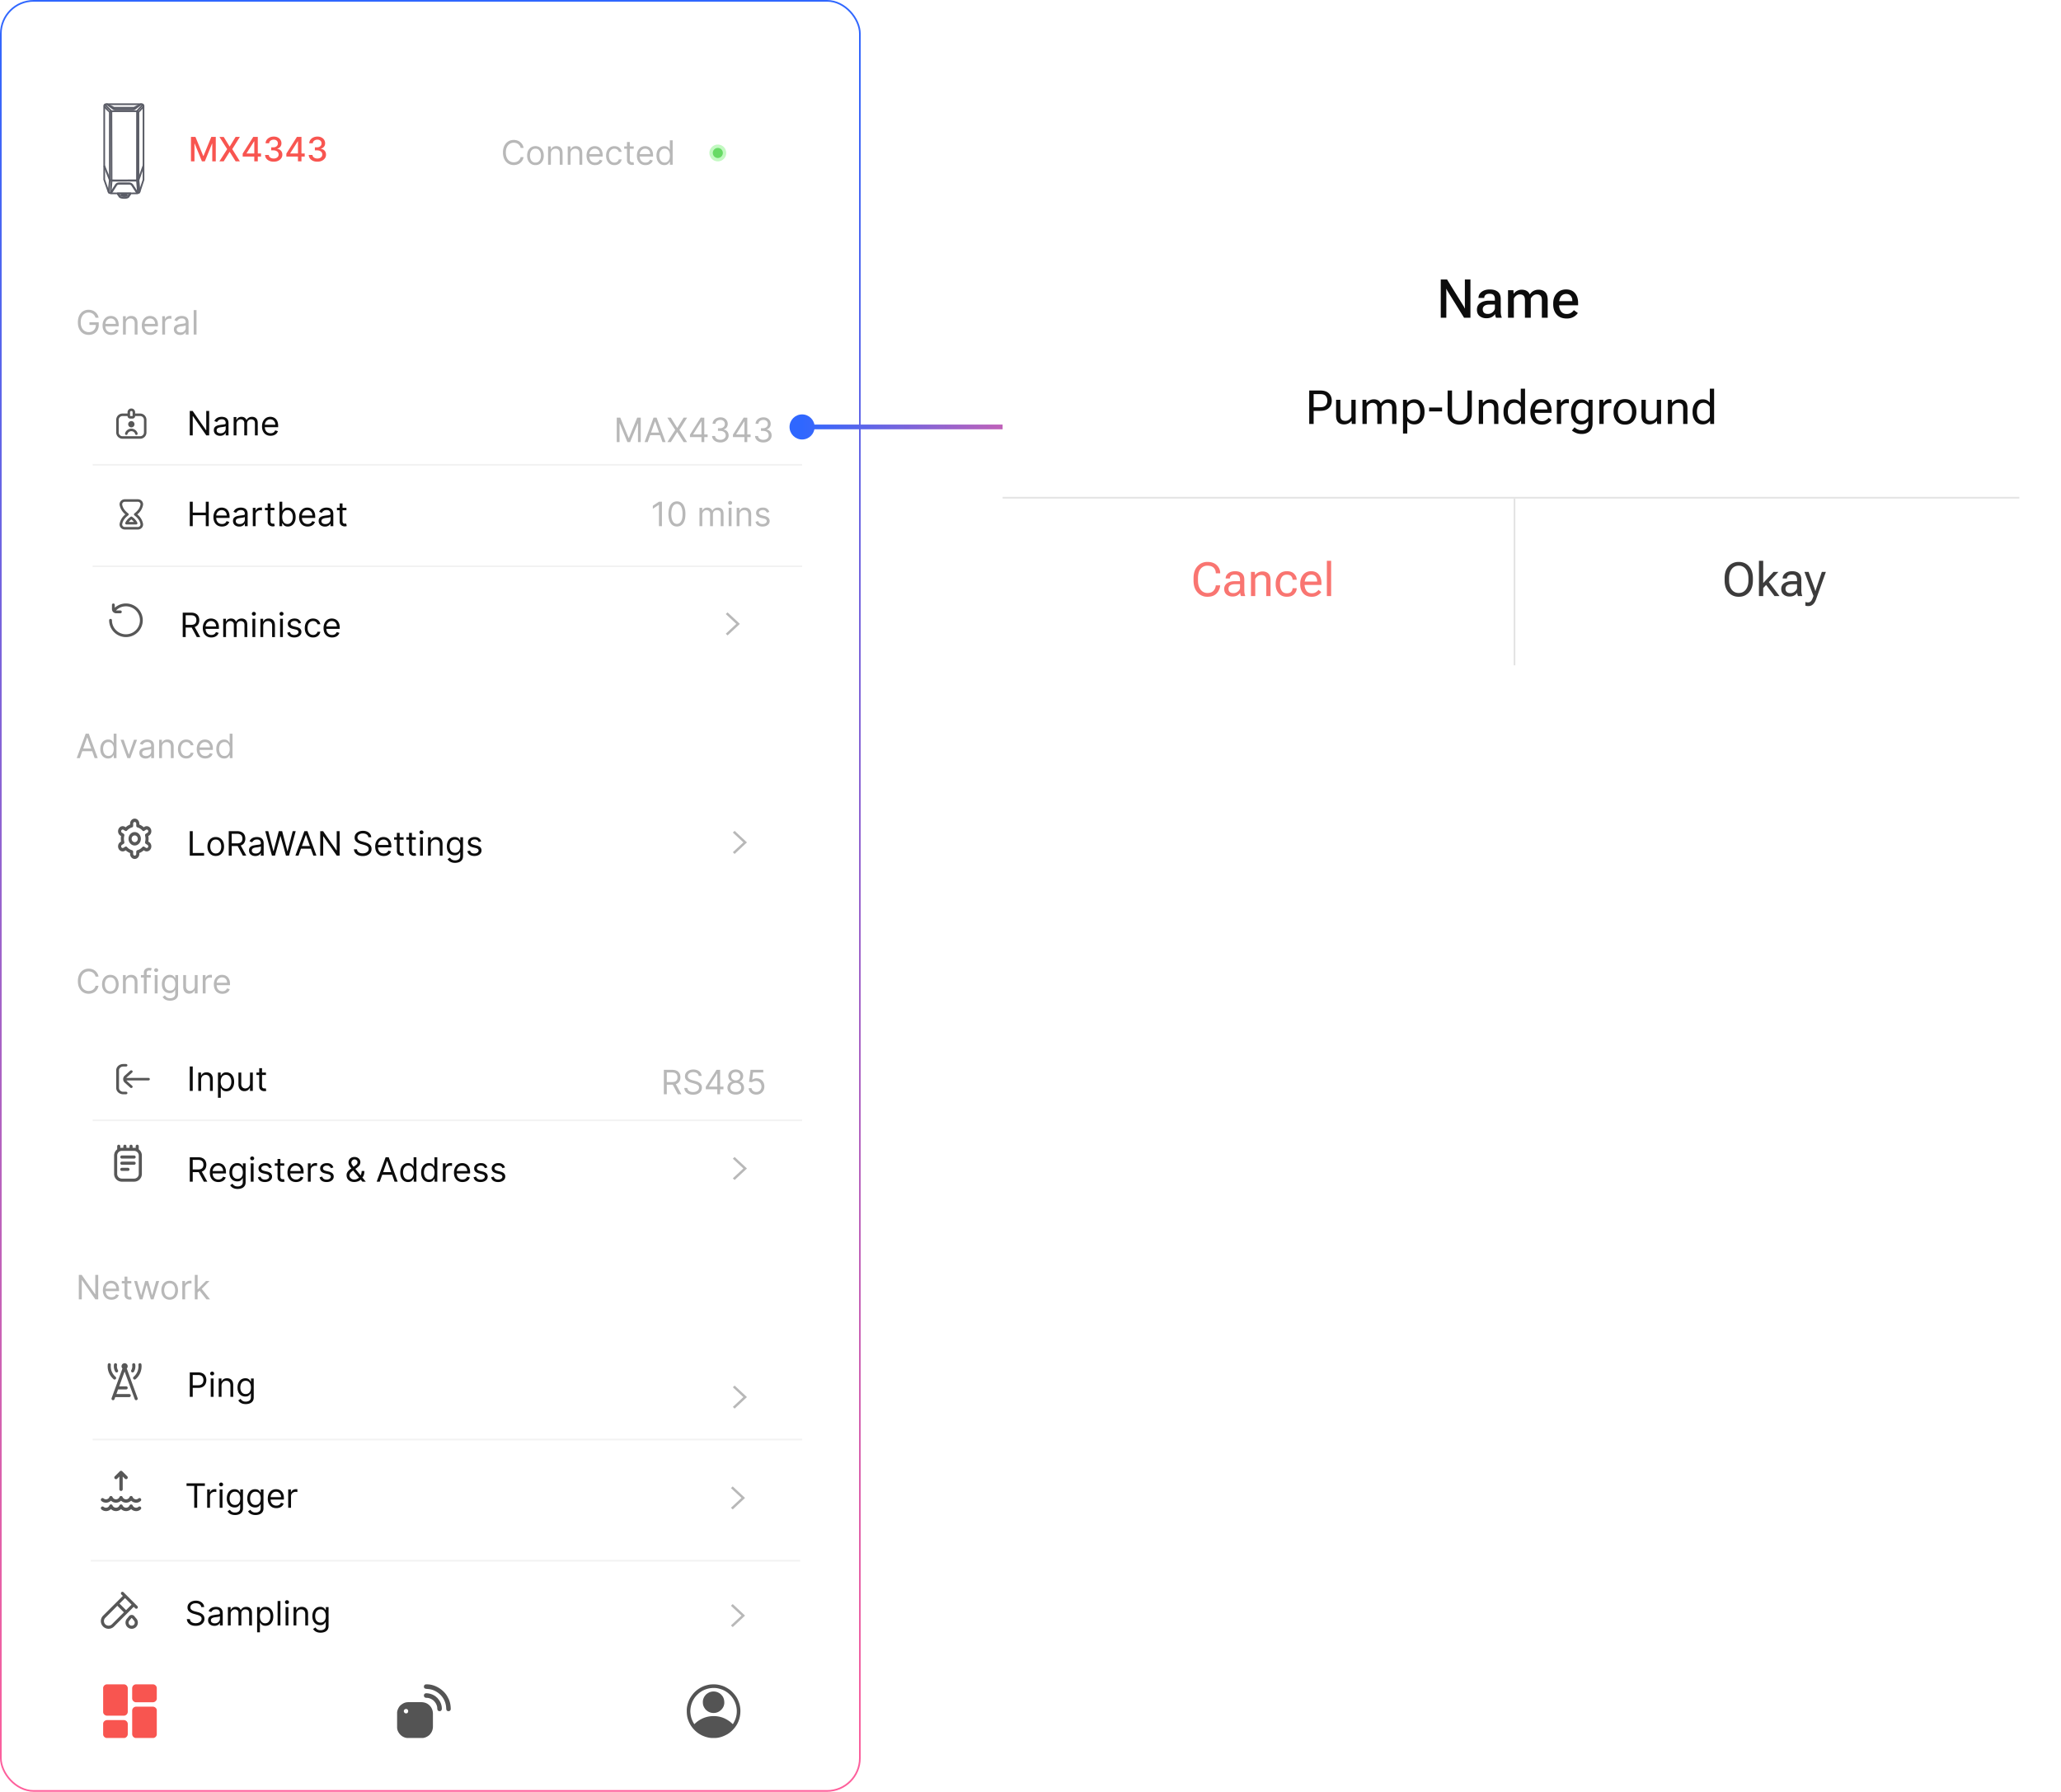 <svg xmlns="http://www.w3.org/2000/svg" width="613" height="533" fill="none" xmlns:v="https://vecta.io/nano"><style><![CDATA[.B{fill:#fff}.C{fill:#575757}.D{stroke-width:.5}.E{fill:#b8b8b8}.F{fill:#0c0c0c}.G{fill:#f85550}.H{color-interpolation-filters:sRGB}]]></style><rect x=".25" y=".25" width="255.5" height="532.5" rx="9.75" stroke="url(#C)" class="B D"/><g fill-rule="evenodd"><path d="M38.001 502.23v6.949a1.18 1.18 0 0 1-1.184 1.184h-4.954c-.625 0-1.184-.504-1.184-1.091v-7.136c0-.557.533-1.09 1.091-1.09h5.141a1.11 1.11 0 0 1 .766.355c.179.213.324.453.324.829h0zm8.632 6.543v7.136c0 .558-.533 1.091-1.09 1.091h-5.141c-.563 0-1.09-.539-1.09-1.185v-6.948a1.18 1.18 0 0 1 1.184-1.184h4.955c.644 0 1.184.516 1.184 1.09h0zm-8.632 4.083v2.96a1.17 1.17 0 0 1-.093.468c-.171.379-.538.716-.997.716H31.77c-.558 0-1.091-.533-1.091-1.09v-3.148c0-.59.558-1.09 1.184-1.09h4.954a1.18 1.18 0 0 1 1.184 1.184h0zm8.632-10.72v3.148c0 .563-.538 1.09-1.184 1.09h-4.955a1.18 1.18 0 0 1-1.184-1.184v-2.96c0-.347.144-.623.306-.816a1.18 1.18 0 0 1 .785-.368h5.141c.558 0 1.09.533 1.09 1.09h0z" class="G"/><path d="M120.103 509.023c0-.314.256-.654.685-.654.824 0 .824 1.309 0 1.309-.219 0-.355-.068-.476-.178-.093-.086-.209-.313-.209-.477zm-1.994.468v4.331c0 1.643 1.539 3.178 3.178 3.178h4.331c.488 0 .96-.184 1.299-.353.286-.142.771-.477.95-.701l.351-.46c.372-.572.548-1.209.548-1.976v-3.646c0-1.145-.412-1.954-.99-2.531s-1.38-.99-2.532-.99h-3.646c-1.127 0-1.656.297-2.417.886-.533.413-1.073 1.516-1.073 2.262h.001zm7.977-7.822c0 1.072 1.063.479 2.653 1.056 2.202.798 3.757 2.747 3.956 5.111.042.505-.05 1.187.745 1.187.322 0 .623-.3.623-.623 0-1.183-.236-2.258-.685-3.147l-.301-.572c-1.106-2.034-3.677-3.635-6.025-3.635h-.343c-.322 0-.623.301-.623.623zm0 2.649c0 .391.21.658.536.71.411.065.466-.013 1.016.137.432.119.794.312 1.142.573.079.059.082.064.149.13.074.074.104.081.171.141.072.066.062.082.126.155.433.489.742 1.112.812 1.774.042.394-.051 1.085.753 1.085.343 0 .624-.307.624-.716 0-1.229-.474-2.234-1.223-3.078-.064-.072-.068-.1-.14-.172s-.087-.068-.155-.125c-.191-.161-.183-.188-.477-.396-.718-.508-1.688-.841-2.68-.841-.333 0-.654.286-.654.623h0zm79.239 4.705a7.23 7.23 0 0 1 .61-2.814c.388-.833.8-1.437 1.41-2.047l.43-.401c.857-.72 1.753-1.18 2.868-1.452.963-.235 2.124-.268 3.086-.027.923.231 1.643.511 2.412 1.044 2.809 1.946 3.827 5.663 2.291 8.733l-.324.606c-.053.088-.092.115-.119.214-.083-.023-.453-.375-.54-.457-.434-.413-1.268-.924-1.808-1.183-1.634-.785-3.524-.956-5.33-.521a7.85 7.85 0 0 0-2.121.871l-.312.186a9.59 9.59 0 0 0-1.115.879c-.087.088-.146.19-.274.225-.025-.094-.158-.277-.219-.38-.082-.139-.145-.281-.213-.418-.295-.588-.509-1.229-.622-1.904a7.49 7.49 0 0 1-.11-1.154h0zm-1.063-.332c0 1.138.054 2.01.475 3.081l.127.338c.207.508.55 1.094.86 1.534l.406.524c.683.782 1.425 1.417 2.353 1.901l.15.083c.909.455 2.165.848 3.24.848h.665c1.438 0 2.667-.505 3.734-1.085a6.02 6.02 0 0 0 .587-.377c.692-.489 1.194-1.009 1.724-1.666l.209-.291c1.275-1.729 1.742-4.298 1.205-6.433-.142-.565-.288-.942-.493-1.435-.393-.948-1.118-1.82-1.822-2.532-.101-.102-.167-.137-.266-.232-.428-.407-1.246-.883-1.776-1.15-.734-.37-2.048-.753-3.135-.753-.963 0-1.286.001-2.254.239-1.569.385-3.073 1.347-4.105 2.576l-.422.542-.38.584c-.618 1.019-1.082 2.533-1.082 3.704h0zm4.786-2.46c0 .597.044.98.299 1.496.141.287.397.679.624.905l.401.33a2.94 2.94 0 0 0 .481.283c.83.415 1.922.419 2.749.011 1.041-.513 1.828-1.542 1.828-2.759 0-.832-.207-1.59-.74-2.185-.35-.391-.56-.576-1.066-.829-.83-.415-1.922-.419-2.749-.011-.286.141-.678.398-.904.624-.065.065-.092.12-.167.199s-.114.134-.177.222c-.32.442-.579 1.101-.579 1.714h0z" fill="#545454"/></g><g filter="url(#A)" class="B"><rect x="16" y="17" width="216" height="52" rx="10"/></g><g stroke="#5a5c66" stroke-miterlimit="22.926" class="D"><path d="M31.51 31h10.664a.51.51 0 0 1 .51.51v21.964l-1.219 3.725c-.068.138-.215.206-.42.221l-.18.095-3.869.017-4.04-.015c-.051-.027-.042-.048-.099-.053-.341-.029-.491-.133-.537-.274L31 53.436v-4.184V31.51a.51.51 0 0 1 .51-.51h0z"/><path d="M31.815 31l2.076 1.048 5.977.005L41.943 31l-1.75 1.325s-.272.261-.644.236h-5.187s-.432.079-.823-.293L31.815 31z" stroke-linejoin="round"/><path d="M33.131 33.078l7.604.002 1.763-1.963m-9.833 2.314c0-.065-1.665-1.75-1.665-1.75"/><path d="M33.158 33.105l-1.98-1.98m10.003 2.306c0-.065 1.502-1.75 1.502-1.75"/><path d="M32.662 53.474V33.513s-.081-.435.511-.435m8.004 20.396V33.513s.081-.435-.511-.435"/><path d="M31 49.309l1.662 4.08s.011.19.614.242 7.357 0 7.357 0 .481.005.592-.294l1.432-4.048v.152l-1.391 3.938s-.041.327-.467.352-7.363.026-7.363.026-.776.076-.852-.378L31 49.349m1.89 8.122l1.573-2.466c.046-.086.134-.177.208-.236.202-.16.45-.228.707-.232h2.986c.109-.008.247.011.351.037a1.18 1.18 0 0 1 .648.411l.004.005 1.594 2.475m-2.424.545h-.025m-3.218-.003h-.037"/><path d="M32.997 57.517l1.565-2.455s.206-.402.815-.41h2.991s.543-.046.905.405l1.583 2.458m-2.235.379h-.005m-3.439-.003h-.014m-2.501-4.417l-.356 3.677m.884-3.389l-.28 3.722m8.267-4.058l.332 3.639m-.768-3.331l.291 3.693m-7.901-24.349l.055 20.68m7.571-20.656l-.016 20.632"/><path d="M35.395 57.523h-.303v.208a.71.71 0 0 0 .281.368c.071.444.37.758 1.52.778 1.135.02 1.441-.31 1.517-.756.221-.156.303-.365.33-.598h-.349-2.997z"/><path d="M36.192 57.529v.799"/><use href="#L"/><use href="#L" x="0.209"/><use href="#L" x="0.418"/><use href="#L" x="0.628"/><use href="#L" x="0.837"/><use href="#L" x="1.046"/><use href="#L" x="1.255"/><path d="M38.758 57.524c-.07.479-.41.844-1.865.824s-1.793-.355-1.864-.823"/></g><path d="M155.733 44h-.881c-.052-.253-.143-.476-.273-.668a1.82 1.82 0 0 0-.469-.483c-.182-.133-.385-.232-.607-.298a2.43 2.43 0 0 0-.696-.099 2.22 2.22 0 0 0-1.197.334c-.355.223-.638.55-.849.984s-.312.965-.312 1.594.104 1.161.312 1.595.494.761.849.984a2.22 2.22 0 0 0 1.197.334 2.43 2.43 0 0 0 .696-.099 2.04 2.04 0 0 0 .607-.295 1.87 1.87 0 0 0 .469-.486c.13-.194.221-.417.273-.668h.881a2.93 2.93 0 0 1-.362.998c-.175.294-.393.543-.654.749s-.552.359-.877.465-.666.16-1.033.16c-.62 0-1.172-.152-1.655-.455s-.863-.734-1.14-1.293-.415-1.222-.415-1.989.138-1.43.415-1.989.657-.99 1.14-1.293 1.035-.455 1.655-.455c.367 0 .711.053 1.033.16a2.81 2.81 0 0 1 .877.469 2.67 2.67 0 0 1 .654.746c.175.291.296.624.362.998zm3.525 5.114c-.492 0-.924-.117-1.296-.352s-.658-.562-.866-.984-.309-.914-.309-1.477.103-1.064.309-1.488.497-.753.866-.987.804-.352 1.296-.352.924.117 1.293.352.66.563.866.987.313.92.313 1.488-.104 1.056-.313 1.477-.494.749-.866.984-.8.352-1.293.352zm0-.753c.374 0 .682-.096.924-.288a1.7 1.7 0 0 0 .536-.756c.116-.312.174-.651.174-1.016s-.058-.704-.174-1.019a1.72 1.72 0 0 0-.536-.763c-.242-.194-.55-.291-.924-.291s-.681.097-.923.291a1.72 1.72 0 0 0-.536.763c-.116.315-.174.655-.174 1.019s.058.703.174 1.016a1.7 1.7 0 0 0 .536.756c.242.192.549.288.923.288zm4.589-2.642V49h-.838v-5.455h.81v.852h.071a1.56 1.56 0 0 1 .582-.668c.261-.17.597-.256 1.009-.256.369 0 .692.076.969.227s.493.376.647.682.23.687.23 1.151V49h-.838v-3.409c0-.428-.111-.762-.333-1.001s-.528-.362-.917-.362c-.267 0-.506.058-.717.174a1.25 1.25 0 0 0-.494.508c-.12.222-.181.492-.181.81zm5.85 0V49h-.838v-5.455h.81v.852h.071c.127-.277.321-.499.582-.668s.597-.256 1.008-.256c.37 0 .693.076.97.227a1.53 1.53 0 0 1 .646.682c.154.303.231.687.231 1.151V49h-.838v-3.409c0-.428-.111-.762-.334-1.001s-.528-.362-.916-.362c-.268 0-.507.058-.717.174s-.373.285-.494.508-.181.492-.181.81zm7.298 3.395c-.525 0-.979-.116-1.36-.348a2.34 2.34 0 0 1-.877-.98c-.203-.421-.305-.911-.305-1.47s.102-1.051.305-1.477a2.41 2.41 0 0 1 .86-1.001c.369-.241.8-.362 1.292-.362a2.59 2.59 0 0 1 .842.142c.277.095.529.249.756.462a2.2 2.2 0 0 1 .543.838c.135.348.203.776.203 1.285v.355h-4.205v-.724h3.353a1.79 1.79 0 0 0-.185-.824 1.4 1.4 0 0 0-.518-.572c-.223-.14-.486-.209-.789-.209-.334 0-.622.083-.866.249a1.63 1.63 0 0 0-.558.639 1.88 1.88 0 0 0-.195.845v.483c0 .412.071.761.213 1.048a1.53 1.53 0 0 0 .6.65 1.76 1.76 0 0 0 .891.22c.221 0 .419-.031.597-.092s.335-.159.465-.284.231-.287.302-.476l.81.227c-.086.275-.229.516-.43.724s-.45.367-.746.483-.628.17-.998.17zm5.75 0c-.512 0-.952-.121-1.321-.362s-.654-.574-.853-.998-.298-.908-.298-1.453c0-.554.102-1.043.305-1.467s.493-.759.86-.998.8-.362 1.292-.362c.384 0 .73.071 1.037.213a1.99 1.99 0 0 1 .757.597c.196.256.318.554.366.895h-.839c-.063-.249-.205-.469-.426-.66s-.511-.291-.88-.291c-.327 0-.613.085-.86.256a1.66 1.66 0 0 0-.571.714c-.135.305-.203.664-.203 1.076 0 .421.066.788.199 1.101s.324.555.568.728a1.47 1.47 0 0 0 .867.259 1.5 1.5 0 0 0 .593-.114 1.23 1.23 0 0 0 .451-.327 1.25 1.25 0 0 0 .262-.511h.839a1.95 1.95 0 0 1-.352.87 1.97 1.97 0 0 1-.735.611c-.303.149-.656.224-1.058.224zm5.742-5.568v.71h-2.827v-.71h2.827zm-2.003-1.307h.838v5.199c0 .237.034.414.103.533s.161.194.27.234a1.08 1.08 0 0 0 .352.057 1.49 1.49 0 0 0 .227-.014l.142-.028.17.753c-.057.021-.136.043-.238.064a1.74 1.74 0 0 1-.387.035 1.69 1.69 0 0 1-.696-.153 1.38 1.38 0 0 1-.561-.465c-.147-.208-.22-.471-.22-.788v-5.426zm5.492 6.875c-.526 0-.979-.116-1.36-.348s-.671-.561-.877-.98-.306-.911-.306-1.47.102-1.051.306-1.477.492-.762.859-1.001.8-.362 1.293-.362c.284 0 .564.047.841.142s.529.249.757.462.408.49.543.838.202.776.202 1.285v.355h-4.204v-.724h3.352c0-.308-.061-.582-.185-.824s-.293-.432-.518-.572-.485-.209-.788-.209c-.334 0-.623.083-.867.249s-.427.376-.557.639-.196.544-.196.845v.483c0 .412.071.761.213 1.048a1.54 1.54 0 0 0 .601.65c.255.147.552.22.891.22a1.81 1.81 0 0 0 .596-.092 1.29 1.29 0 0 0 .466-.284c.13-.128.23-.287.301-.476l.81.227c-.085.275-.228.516-.43.724s-.449.367-.745.483-.629.17-.998.17zm5.593 0c-.455 0-.856-.115-1.204-.344a2.33 2.33 0 0 1-.817-.98c-.196-.424-.294-.924-.294-1.502s.098-1.07.294-1.491.47-.747.821-.977.755-.344 1.214-.344c.355 0 .636.059.842.178s.367.249.476.398l.259.362h.071v-2.685h.838V49h-.81v-.838h-.099a5.42 5.42 0 0 1-.263.377 1.57 1.57 0 0 1-.486.401c-.211.116-.492.174-.842.174zm.114-.753c.336 0 .62-.088.852-.263s.408-.423.529-.735.181-.678.181-1.09-.059-.764-.178-1.069-.293-.547-.525-.717-.519-.259-.859-.259c-.356 0-.652.091-.888.273a1.63 1.63 0 0 0-.529.735c-.116.308-.174.653-.174 1.037s.059.741.177 1.058.298.566.533.753.53.277.881.277z" class="E"/><path d="M56.799 40.727h1.332l2.315 5.653h.085l2.315-5.653h1.332V48h-1.044v-5.263h-.067l-2.145 5.252h-.867l-2.145-5.256h-.067V48h-1.044v-7.273zm9.738 0l1.74 2.844h.057l1.74-2.844h1.271l-2.266 3.636L71.36 48h-1.278l-1.747-2.805h-.057L66.53 48h-1.278l2.319-3.636-2.305-3.636h1.271zm5.645 5.852v-.888l3.143-4.965h.7v1.307h-.444l-2.248 3.558v.057h4.308v.93h-5.458zM75.63 48v-1.69l.007-.405v-5.178h1.041V48H75.63zm5.779.099c-.488 0-.923-.084-1.307-.252s-.683-.401-.906-.7-.338-.649-.355-1.044h1.115a.96.96 0 0 0 .217.561c.132.156.305.277.518.362s.45.128.71.128a1.83 1.83 0 0 0 .76-.149c.223-.099.397-.238.522-.415a1.06 1.06 0 0 0 .188-.621c0-.244-.063-.458-.188-.643s-.304-.334-.543-.44-.523-.16-.859-.16h-.614v-.895h.614c.27 0 .507-.049.71-.146s.367-.232.483-.405.174-.38.174-.614c0-.225-.051-.42-.153-.586s-.242-.3-.426-.394-.398-.142-.646-.142a1.68 1.68 0 0 0-.664.131c-.204.085-.369.208-.497.369a.95.95 0 0 0-.206.572h-1.062c.012-.393.128-.739.348-1.037a2.25 2.25 0 0 1 .881-.7c.365-.168.769-.252 1.215-.252.466 0 .869.091 1.207.273a1.99 1.99 0 0 1 .788.721 1.81 1.81 0 0 1 .277.987c.002.407-.111.753-.341 1.037s-.53.475-.909.572v.057c.483.073.857.265 1.122.575s.4.695.398 1.154c.002.4-.109.759-.334 1.076s-.527.567-.913.749-.827.27-1.325.27zm3.761-1.52v-.888l3.143-4.965h.7v1.307h-.444l-2.248 3.558v.057h4.308v.93H85.17zM88.618 48v-1.69l.007-.405v-5.178h1.04V48h-1.048zm5.779.099c-.488 0-.923-.084-1.307-.252s-.683-.401-.906-.7-.338-.649-.355-1.044h1.115a.96.96 0 0 0 .217.561c.133.156.305.277.518.362s.45.128.71.128a1.83 1.83 0 0 0 .76-.149c.222-.099.396-.238.522-.415a1.06 1.06 0 0 0 .188-.621c0-.244-.063-.458-.188-.643s-.304-.334-.543-.44-.523-.16-.859-.16h-.614v-.895h.614c.27 0 .507-.049.71-.146s.367-.232.483-.405.174-.38.174-.614c0-.225-.051-.42-.153-.586s-.242-.3-.426-.394-.398-.142-.646-.142a1.68 1.68 0 0 0-.664.131c-.204.085-.369.208-.497.369a.95.95 0 0 0-.206.572h-1.062c.012-.393.128-.739.348-1.037a2.25 2.25 0 0 1 .881-.7c.365-.168.769-.252 1.215-.252.466 0 .869.091 1.207.273a1.99 1.99 0 0 1 .788.721 1.81 1.81 0 0 1 .277.987c.002.407-.111.753-.341 1.037s-.53.475-.909.572v.057c.483.073.857.265 1.122.575s.4.695.398 1.154c.002.4-.109.759-.334 1.076s-.527.567-.913.749-.827.27-1.325.27z" class="G"/><circle cx="213.5" cy="45.5" r="1.5" fill="#72cf70"/><path d="M216 45.5a2.5 2.5 0 1 1-5 0 2.5 2.5 0 1 1 5 0z" fill="#53ee50" fill-opacity=".35"/><path d="M242.297 127.002c0-2.061-1.671-3.733-3.733-3.733s-3.733 1.672-3.733 3.733 1.671 3.734 3.733 3.734 3.733-1.672 3.733-3.734zm56.908 0v-.7h-60.641v.7.7h60.641v-.7z" fill="url(#D)"/><g filter="url(#B)" class="B"><rect x="298.205" y="65.114" width="304" height="132.8" rx="7"/></g><path stroke="#e3e3e3" d="M298.205 148.063l302.4.001" class="D"/><path d="M389.402 126.114v-9.953h3.295c1.094 0 1.935.275 2.523.827s.882 1.276.882 2.187-.294 1.648-.882 2.208-1.429.834-2.523.834h-1.982v3.897h-1.313zm1.313-4.977h1.982c.775 0 1.317-.189 1.627-.567s.465-.848.465-1.395-.155-1.005-.465-1.374-.852-.56-1.627-.56h-1.982v3.896zm6.672 2.427v-4.642h1.271v4.656c0 .574.128.986.383 1.237s.627.369 1.101.369c.405 0 .763-.109 1.073-.328s.551-.501.724-.848v-5.086h1.272v7.192h-1.149l-.054-.923h-.041a2.84 2.84 0 0 1-.957.779c-.374.187-.789.28-1.244.28-.725 0-1.304-.205-1.737-.615s-.642-1.105-.642-2.071zm7.847 2.55v-7.192h1.149l.055.923h.041a2.89 2.89 0 0 1 .922-.772c.365-.192.768-.287 1.21-.287.483 0 .9.095 1.251.287s.618.501.8.929h.041c.301-.428.634-.738.998-.929a2.67 2.67 0 0 1 1.258-.287c.747 0 1.331.207 1.75.622.419.41.629 1.098.629 2.064v4.642h-1.272v-4.656c0-.574-.123-.984-.369-1.23s-.594-.376-1.046-.376c-.392 0-.736.109-1.032.328a2.35 2.35 0 0 0-.697.848v5.086h-1.272v-4.656c0-.574-.123-.984-.369-1.23s-.594-.376-1.046-.376c-.392 0-.736.109-1.032.328a2.35 2.35 0 0 0-.697.848v5.086h-1.272zm12.059 2.844v-10.036h1.148l.055.937h.041c.182-.296.46-.549.834-.759s.818-.314 1.319-.314c.912 0 1.641.341 2.188 1.025s.82 1.55.82 2.598v.218c0 1.049-.273 1.915-.82 2.598s-1.276 1.025-2.188 1.025c-.501 0-.929-.088-1.285-.266a2.32 2.32 0 0 1-.841-.718v3.692h-1.271zm1.271-4.977c.142.319.372.604.691.854s.706.376 1.162.376c.684 0 1.185-.248 1.504-.745s.478-1.109.478-1.839v-.218c0-.729-.159-1.342-.478-1.839s-.82-.745-1.504-.745c-.456 0-.843.125-1.162.376a2.26 2.26 0 0 0-.691.854v2.926zm6.501-1.586v-1.176h3.856v1.176h-3.856zm5.497.506v-6.74h1.312v6.74c0 .775.21 1.351.629 1.729s.977.568 1.661.568 1.235-.189 1.654-.568.636-.954.636-1.729v-6.74h1.313v6.74c0 1.139-.351 1.994-1.053 2.563s-1.547.855-2.55.855-1.855-.285-2.557-.855-1.045-1.424-1.045-2.563zm9.276 3.213v-7.192h1.148l.055.923h.041a2.8 2.8 0 0 1 .95-.772c.378-.192.795-.287 1.251-.287.725 0 1.301.207 1.73.622.433.41.649 1.098.649 2.064v4.642h-1.271v-4.656c0-.574-.13-.984-.39-1.23s-.62-.376-1.094-.376c-.405 0-.763.109-1.073.328a2.26 2.26 0 0 0-.725.848v5.086h-1.271zm7.349-3.487v-.218c0-1.048.273-1.914.82-2.598s1.276-1.025 2.187-1.025c.502 0 .928.091 1.279.273s.638.415.847.711v-4.156h1.272v10.5h-1.149l-.054-.937h-.041c-.183.296-.463.549-.841.759s-.811.314-1.313.314c-.911 0-1.64-.341-2.187-1.025s-.82-1.549-.82-2.598zm1.298 0c0 .73.16 1.343.479 1.839s.82.745 1.504.745c.456 0 .843-.125 1.162-.376a2.24 2.24 0 0 0 .69-.854v-2.926a2.24 2.24 0 0 0-.69-.854c-.319-.251-.706-.376-1.162-.376-.684 0-1.185.248-1.504.745s-.479 1.11-.479 1.839v.218zm6.7 0v-.218c0-1.085.296-1.971.888-2.659s1.386-1.033 2.365-1.033 1.735.322 2.263.964.793 1.511.793 2.605v.519h-5.53v-1.012h4.252v-.164c0-.519-.148-.961-.445-1.326s-.722-.547-1.278-.547c-.674 0-1.178.258-1.511.773s-.499 1.137-.499 1.88v.218c0 .743.176 1.372.527 1.887s.895.766 1.634.766c.455 0 .847-.1 1.175-.301s.595-.437.8-.711l.82.649c-.227.342-.581.661-1.059.958s-1.053.444-1.736.444c-1.117 0-1.974-.344-2.571-1.032-.592-.689-.888-1.575-.888-2.66zm7.868 3.487v-7.192h1.148l.055.923h.041c.182-.301.421-.563.718-.786s.649-.342 1.059-.342a1.61 1.61 0 0 1 .315.034c.109.023.187.044.232.062v1.176a2.75 2.75 0 0 0-.287-.041l-.328-.014c-.41 0-.759.107-1.046.321a1.94 1.94 0 0 0-.636.8v5.059h-1.271zm4.484 1.941l.8-.957c.2.233.483.438.848.615a2.7 2.7 0 0 0 1.23.274c.615 0 1.101-.176 1.456-.527s.533-.845.533-1.483v-.711c-.209.296-.492.536-.847.718s-.777.266-1.279.266c-.911 0-1.64-.341-2.187-1.025s-.82-1.549-.82-2.598v-.218c0-1.048.273-1.914.82-2.598s1.276-1.025 2.187-1.025c.502 0 .939.104 1.313.314s.658.463.841.759h.041l.054-.937h1.149v7.055c0 1.003-.299 1.773-.896 2.311s-1.374.806-2.331.806c-.592 0-1.139-.098-1.64-.294s-.926-.444-1.272-.745zm1.032-5.428c0 .73.16 1.343.479 1.839s.82.745 1.504.745c.455 0 .843-.125 1.162-.376a2.24 2.24 0 0 0 .69-.854v-2.926a2.24 2.24 0 0 0-.69-.854c-.319-.251-.707-.376-1.162-.376-.684 0-1.185.248-1.504.745s-.479 1.11-.479 1.839v.218zm7.13 3.487v-7.192h1.149l.054.923h.041a2.8 2.8 0 0 1 .718-.786c.296-.228.65-.342 1.06-.342.1 0 .205.012.314.034s.187.044.233.062v1.176a2.77 2.77 0 0 0-.288-.041l-.328-.014c-.41 0-.758.107-1.046.321a1.92 1.92 0 0 0-.635.8v5.059h-1.272zm4.218-3.487v-.218c0-1.085.308-1.971.923-2.659s1.438-1.033 2.468-1.033 1.852.344 2.467 1.033.923 1.574.923 2.659v.218c0 1.085-.307 1.971-.923 2.66s-1.437 1.032-2.467 1.032-1.853-.344-2.468-1.032-.923-1.575-.923-2.66zm1.299-.218v.218c0 .743.175 1.372.526 1.887s.873.766 1.566.766 1.214-.255 1.565-.766.526-1.144.526-1.887v-.218c0-.743-.175-1.37-.526-1.88s-.873-.773-1.565-.773-1.215.258-1.566.773-.526 1.137-.526 1.88zm7.007 1.155v-4.642h1.271v4.656c0 .574.128.986.383 1.237s.627.369 1.101.369c.405 0 .763-.109 1.073-.328s.551-.501.724-.848v-5.086h1.272v7.192h-1.149l-.054-.923h-.041a2.84 2.84 0 0 1-.957.779c-.374.187-.789.28-1.244.28-.725 0-1.304-.205-1.737-.615s-.642-1.105-.642-2.071zm7.847 2.55v-7.192h1.149l.054.923h.041a2.79 2.79 0 0 1 .951-.772c.378-.192.795-.287 1.251-.287.724 0 1.301.207 1.729.622.433.41.65 1.098.65 2.064v4.642h-1.272v-4.656c0-.574-.13-.984-.39-1.23s-.619-.376-1.093-.376c-.406 0-.764.109-1.074.328s-.551.501-.724.848v5.086h-1.272zm7.349-3.487v-.218c0-1.048.273-1.914.82-2.598s1.276-1.025 2.188-1.025c.501 0 .927.091 1.278.273a2.25 2.25 0 0 1 .848.711v-4.156h1.271v10.5h-1.148l-.055-.937h-.041c-.182.296-.462.549-.841.759-.373.21-.811.314-1.312.314-.912 0-1.641-.341-2.188-1.025s-.82-1.549-.82-2.598zm1.299 0c0 .73.159 1.343.478 1.839s.821.745 1.504.745c.456 0 .843-.125 1.162-.376a2.26 2.26 0 0 0 .691-.854v-2.926c-.142-.319-.372-.604-.691-.854s-.706-.376-1.162-.376c-.683 0-1.185.248-1.504.745s-.478 1.11-.478 1.839v.218zm-76.197-28.113V83.139h1.875l4.766 7.688.274.461c.083.151.153.3.21.445h.063l-.016-.523v-.516-7.555h1.657v11.375h-1.899l-4.75-7.672-.273-.461-.219-.445h-.055l.016.531.008.523v7.523h-1.657zm10.758-2.406c0-.854.336-1.51 1.008-1.969.672-.464 1.526-.695 2.563-.695h1.765v-.539c0-.448-.117-.812-.351-1.094s-.633-.422-1.211-.422-.982.117-1.227.352-.367.51-.367.828v.07h-1.711v-.078c0-.677.305-1.255.914-1.734.615-.479 1.432-.719 2.453-.719s1.815.232 2.383.695.852 1.167.852 2.109v3.742c0 .333.026.651.078.953a4.02 4.02 0 0 0 .226.781v.125h-1.687a2.47 2.47 0 0 1-.188-.492 4.47 4.47 0 0 1-.109-.609c-.177.328-.484.62-.922.875s-.992.383-1.664.383c-.786 0-1.451-.216-1.992-.648s-.813-1.076-.813-1.914zm1.735-.117c0 .432.125.773.375 1.023s.638.367 1.164.367c.547 0 1.026-.182 1.437-.547.417-.365.625-.766.625-1.203v-1.039h-1.547c-.682 0-1.195.125-1.539.375s-.515.586-.515 1.023zm7.515 2.523v-8.18h1.602l.055 1.023h.046a2.91 2.91 0 0 1 1.032-.867 2.95 2.95 0 0 1 1.351-.312c.558 0 1.039.115 1.446.344s.71.575.914 1.055h.039c.317-.479.695-.831 1.132-1.055a3.12 3.12 0 0 1 1.469-.344c.834 0 1.492.242 1.977.727.489.479.734 1.286.734 2.422v5.188h-1.734v-5.242c0-.599-.128-1.031-.383-1.297s-.62-.398-1.094-.398a1.79 1.79 0 0 0-1.086.344 2.42 2.42 0 0 0-.734.914v5.68h-1.734v-5.234c0-.604-.128-1.039-.383-1.305s-.623-.398-1.102-.398c-.411 0-.771.115-1.078.344a2.42 2.42 0 0 0-.734.914v5.68h-1.735zm13.438-3.969v-.25c0-1.24.351-2.247 1.054-3.023.704-.781 1.625-1.172 2.766-1.172s2.024.365 2.649 1.094.937 1.713.937 2.969v.664h-6.305v-1.242h4.578v-.18c.006-.542-.151-1.003-.468-1.383-.313-.385-.766-.578-1.36-.578-.703 0-1.231.266-1.586.797-.349.531-.523 1.203-.523 2.016v.328c0 .813.187 1.484.562 2.016s.946.797 1.711.797c.495 0 .92-.112 1.274-.336a3.07 3.07 0 0 0 .859-.789l1.172.836c-.26.427-.674.807-1.242 1.141s-1.245.5-2.047.5c-1.286 0-2.281-.388-2.984-1.164-.698-.781-1.047-1.794-1.047-3.039z" class="F"/><path d="M512.954 172.651v-.629c0-1.531.392-2.725 1.176-3.582s1.798-1.285 3.028-1.285 2.238.429 3.022 1.285 1.182 2.051 1.182 3.582v.629c0 1.532-.394 2.726-1.182 3.582s-1.791 1.286-3.022 1.286-2.24-.429-3.028-1.286-1.176-2.05-1.176-3.582zm1.326 0c0 1.167.262 2.083.786 2.748s1.226.998 2.092.998 1.561-.332 2.085-.998.793-1.581.793-2.748v-.629c0-1.166-.264-2.082-.793-2.748a2.52 2.52 0 0 0-2.085-.998 2.54 2.54 0 0 0-2.092.998c-.524.666-.786 1.582-.786 2.748v.629zm8.88 4.662v-10.5h1.272v6.618l3.076-3.309h1.442l-4.518 4.799v2.392h-1.272zm4.635 0l-2.803-3.718.793-.875 3.5 4.593h-1.49zm1.996-2.119c0-.729.289-1.296.868-1.702s1.315-.608 2.208-.608h1.627v-.492c0-.433-.112-.784-.335-1.053s-.608-.41-1.155-.41-.939.114-1.176.342a1.05 1.05 0 0 0-.349.779v.034h-1.264v-.034c0-.57.253-1.067.759-1.49.51-.429 1.198-.643 2.064-.643s1.536.207 2.01.622.718 1.032.718 1.853v3.281c0 .296.022.576.068.841a3.39 3.39 0 0 0 .191.69v.109h-1.23c-.064-.113-.123-.262-.178-.444a2.89 2.89 0 0 1-.096-.547c-.168.296-.442.559-.82.786s-.857.342-1.449.342c-.684 0-1.265-.193-1.743-.581s-.718-.945-.718-1.675zm1.271-.068c0 .41.119.731.356.964s.606.348 1.107.348.955-.173 1.361-.519.608-.713.608-1.101v-1.032h-1.49c-.638 0-1.121.121-1.449.362s-.493.568-.493.978zm5.907 5.031v-1.08a2.77 2.77 0 0 0 .396.089 2.72 2.72 0 0 0 .424.034c.319 0 .597-.121.834-.362s.488-.754.752-1.552v-.007l-2.68-7.157h1.231l1.702 4.731.171.512.13.445h.041l.136-.445.171-.512 1.586-4.731h1.203l-2.919 8.149c-.227.638-.53 1.134-.909 1.49-.373.355-.834.533-1.381.533-.182 0-.344-.011-.485-.034s-.276-.057-.403-.103z" fill="#3c3b3b"/><path d="M354.991 172.651v-.629c0-1.531.392-2.725 1.176-3.582s1.775-1.285 2.96-1.285 2.112.326 2.782.978c.675.647 1.012 1.429 1.012 2.345v.068h-1.313v-.068c0-.634-.205-1.158-.615-1.573s-1.032-.629-1.866-.629a2.54 2.54 0 0 0-2.017.923c-.528.615-.793 1.557-.793 2.823v.629c0 1.167.262 2.083.787 2.748s1.203.998 2.023.998c.784 0 1.376-.211 1.777-.635s.634-.946.698-1.566l.006-.068h1.313l-.007.068a3.85 3.85 0 0 1-1.073 2.345c-.625.652-1.529.978-2.714.978a3.85 3.85 0 0 1-2.96-1.286c-.784-.856-1.176-2.05-1.176-3.582zm9.126 2.543a1.96 1.96 0 0 1 .868-1.702c.579-.405 1.315-.608 2.208-.608h1.627v-.492c0-.433-.111-.784-.335-1.053s-.608-.41-1.155-.41-.939.114-1.176.342c-.232.223-.348.483-.348.779v.034h-1.265v-.034c0-.57.253-1.067.759-1.49.51-.429 1.198-.643 2.064-.643s1.536.207 2.01.622.718 1.032.718 1.853v3.281c0 .296.023.576.068.841.046.259.11.49.192.69v.109h-1.231c-.064-.113-.123-.262-.178-.444a2.81 2.81 0 0 1-.095-.547c-.169.296-.442.559-.821.786-.373.228-.856.342-1.449.342-.683 0-1.265-.193-1.743-.581s-.718-.945-.718-1.675zm1.272-.068c0 .41.118.731.355.964s.606.348 1.108.348.954-.173 1.36-.519.608-.713.608-1.101v-1.032h-1.49c-.638 0-1.121.121-1.449.362a1.15 1.15 0 0 0-.492.978zm6.685 2.187v-7.191h1.149l.054.923h.041c.26-.328.577-.586.951-.773s.795-.287 1.251-.287c.724 0 1.301.208 1.729.622s.649 1.099.649 2.065v4.641h-1.271v-4.655c0-.574-.13-.984-.39-1.23s-.619-.376-1.093-.376c-.406 0-.764.109-1.074.328s-.551.501-.724.848v5.085h-1.272zm7.349-3.486v-.219c0-1.084.294-1.971.882-2.659s1.406-1.032 2.44-1.032c.957 0 1.684.26 2.181.779s.745 1.092.745 1.73v.034h-1.231v-.034a1.48 1.48 0 0 0-.403-1.026c-.269-.296-.699-.444-1.292-.444-.693 0-1.203.258-1.531.773-.328.51-.492 1.137-.492 1.879v.219c0 .743.164 1.372.492 1.887s.838.765 1.531.765c.593 0 1.023-.148 1.292-.444s.403-.638.403-1.025v-.034h1.231v.034c0 .638-.248 1.217-.745 1.736s-1.224.773-2.181.773c-1.034 0-1.848-.345-2.44-1.033s-.882-1.574-.882-2.659zm7.301 0v-.219c0-1.084.296-1.971.888-2.659s1.386-1.032 2.366-1.032 1.734.321 2.262.964.793 1.511.793 2.604v.52h-5.53v-1.012h4.252v-.164c0-.519-.148-.961-.444-1.326s-.723-.547-1.279-.547c-.674 0-1.178.258-1.511.773-.332.51-.499 1.137-.499 1.879v.219c0 .743.176 1.372.527 1.887s.895.765 1.634.765c.455 0 .847-.1 1.175-.3s.595-.438.8-.711l.821.649c-.228.342-.582.661-1.06.957s-1.053.445-1.736.445c-1.117 0-1.974-.345-2.571-1.033s-.888-1.574-.888-2.659zm7.922 3.486v-10.5h1.272v10.5h-1.272z" fill-opacity=".81" class="G"/><path stroke="#e3e3e3" d="M450.455 148.313v49.6" class="D"/><g class="E"><path d="M28.416 94.514a2.57 2.57 0 0 0-.309-.643 2.07 2.07 0 0 0-.451-.49 1.89 1.89 0 0 0-.59-.309 2.35 2.35 0 0 0-.724-.106 2.15 2.15 0 0 0-1.175.334c-.352.223-.633.55-.842.984s-.312.965-.312 1.595.105 1.161.316 1.594.496.761.856.984a2.26 2.26 0 0 0 1.215.334c.417 0 .784-.089 1.101-.266a1.89 1.89 0 0 0 .746-.76c.18-.329.27-.716.27-1.161l.27.057H26.6v-.781h2.77v.781c0 .599-.128 1.12-.384 1.563a2.65 2.65 0 0 1-1.051 1.03c-.445.242-.956.362-1.534.362-.644 0-1.21-.151-1.697-.454s-.864-.734-1.136-1.293-.405-1.221-.405-1.989c0-.575.077-1.093.231-1.552s.376-.855.661-1.179a2.89 2.89 0 0 1 1.008-.746c.388-.173.816-.259 1.282-.259.384 0 .741.058 1.072.174a2.88 2.88 0 0 1 .891.487 2.77 2.77 0 0 1 .657.749c.175.289.296.61.362.962h-.909zm4.633 5.114c-.526 0-.979-.116-1.36-.348s-.671-.561-.877-.98-.305-.912-.305-1.47.102-1.051.305-1.477a2.4 2.4 0 0 1 .859-1.001c.367-.239.8-.362 1.293-.362a2.59 2.59 0 0 1 .842.142c.277.095.529.249.756.462a2.23 2.23 0 0 1 .543.838c.135.348.202.776.202 1.285v.355h-4.204v-.724h3.352a1.79 1.79 0 0 0-.185-.824 1.39 1.39 0 0 0-.518-.572 1.45 1.45 0 0 0-.788-.21c-.334 0-.623.083-.867.249a1.64 1.64 0 0 0-.558.639 1.88 1.88 0 0 0-.195.845v.483c0 .412.071.761.213 1.047s.345.501.6.65.553.22.891.22c.22 0 .419-.031.597-.092s.335-.159.465-.284a1.29 1.29 0 0 0 .302-.476l.81.227a1.79 1.79 0 0 1-.43.724c-.201.208-.45.367-.746.483s-.629.17-.998.17zm4.371-3.395v3.281h-.838v-5.455h.81v.852h.071c.128-.277.322-.499.582-.668s.597-.256 1.009-.256c.369 0 .692.076.969.227a1.53 1.53 0 0 1 .646.682c.154.303.231.686.231 1.151v3.466h-.838v-3.409c0-.428-.111-.762-.334-1.001s-.528-.362-.916-.362a1.46 1.46 0 0 0-.717.174c-.208.116-.373.285-.494.508s-.181.492-.181.81zm7.299 3.395c-.526 0-.979-.116-1.36-.348s-.671-.561-.877-.98-.305-.912-.305-1.47.102-1.051.305-1.477a2.4 2.4 0 0 1 .859-1.001c.367-.239.8-.362 1.293-.362a2.59 2.59 0 0 1 .842.142c.277.095.529.249.756.462a2.23 2.23 0 0 1 .543.838c.135.348.202.776.202 1.285v.355h-4.204v-.724h3.352a1.79 1.79 0 0 0-.185-.824 1.39 1.39 0 0 0-.519-.572 1.45 1.45 0 0 0-.788-.21c-.334 0-.623.083-.867.249a1.63 1.63 0 0 0-.557.639 1.88 1.88 0 0 0-.195.845v.483c0 .412.071.761.213 1.047s.345.501.6.65.553.22.891.22c.22 0 .419-.031.597-.092s.335-.159.465-.284a1.29 1.29 0 0 0 .302-.476l.81.227a1.78 1.78 0 0 1-.43.724c-.202.208-.45.367-.746.483s-.629.17-.998.17zm3.533-.114v-5.455h.81v.824h.057a1.31 1.31 0 0 1 .54-.657 1.59 1.59 0 0 1 .881-.252l.231.004.209.011v.852c-.028-.007-.093-.018-.195-.032a1.92 1.92 0 0 0-.316-.025c-.265 0-.502.056-.71.167a1.26 1.26 0 0 0-.49.454 1.23 1.23 0 0 0-.178.657v3.452h-.838zm5.326.128a2.22 2.22 0 0 1-.941-.195c-.282-.13-.505-.323-.671-.572s-.249-.554-.249-.909c0-.312.062-.566.185-.76a1.33 1.33 0 0 1 .494-.462c.206-.112.433-.194.682-.249l.756-.135.806-.096c.208-.024.36-.063.454-.117s.146-.149.146-.284v-.028c0-.35-.096-.623-.288-.817s-.477-.291-.863-.291c-.4 0-.714.088-.941.263s-.387.362-.479.561l-.795-.284c.142-.331.331-.589.568-.774a2.13 2.13 0 0 1 .781-.391 3.23 3.23 0 0 1 .838-.114 3.3 3.3 0 0 1 .604.064 1.93 1.93 0 0 1 .664.252 1.48 1.48 0 0 1 .536.579c.142.258.213.604.213 1.037v3.594h-.838v-.739h-.043c-.057.118-.151.245-.284.38s-.309.25-.529.344-.489.142-.806.142zm.128-.753c.331 0 .611-.065.838-.195a1.33 1.33 0 0 0 .519-.504 1.29 1.29 0 0 0 .177-.65v-.767c-.035.043-.114.082-.234.117a3.98 3.98 0 0 1-.412.089l-.451.064-.352.043c-.218.028-.421.075-.611.139s-.339.155-.455.28-.17.291-.17.504c0 .291.108.511.323.66s.494.22.828.22zm4.74-6.648v7.273h-.838v-7.273h.838zm-29.15 198.273h-.881a1.83 1.83 0 0 0-.273-.668c-.13-.192-.284-.353-.469-.483a2.08 2.08 0 0 0-.607-.298 2.43 2.43 0 0 0-.696-.1c-.44 0-.839.112-1.197.334s-.638.551-.849.984-.312.965-.312 1.594.104 1.162.313 1.595.494.761.849.983.756.334 1.197.334c.241 0 .474-.033.696-.099s.425-.165.607-.295a1.89 1.89 0 0 0 .469-.486c.13-.195.221-.417.273-.668h.881c-.066.372-.187.704-.362.998s-.393.543-.653.749a2.84 2.84 0 0 1-.877.465c-.322.107-.666.16-1.033.16-.62 0-1.172-.151-1.655-.454s-.863-.734-1.14-1.293-.416-1.222-.416-1.989.139-1.43.416-1.988.657-.99 1.14-1.293 1.035-.454 1.655-.454c.367 0 .711.053 1.033.159a2.83 2.83 0 0 1 .877.469 2.68 2.68 0 0 1 .653.746c.175.291.296.624.362.998zm3.525 5.113c-.492 0-.925-.117-1.296-.351s-.658-.563-.867-.984-.309-.914-.309-1.477.103-1.064.309-1.488a2.36 2.36 0 0 1 .867-.987c.37-.234.804-.352 1.296-.352s.923.117 1.293.352.66.563.866.987.313.92.313 1.488-.104 1.056-.312 1.477a2.38 2.38 0 0 1-.866.984c-.371.235-.8.351-1.293.351zm0-.753c.374 0 .682-.095.923-.287a1.7 1.7 0 0 0 .536-.757c.116-.313.174-.651.174-1.015a2.92 2.92 0 0 0-.174-1.019 1.72 1.72 0 0 0-.536-.764c-.241-.194-.549-.291-.923-.291s-.682.097-.923.291a1.72 1.72 0 0 0-.536.764 2.92 2.92 0 0 0-.174 1.019c0 .364.058.703.174 1.015s.295.565.536.757.549.287.923.287zm4.589-2.642v3.282h-.838v-5.455h.81v.852h.071a1.56 1.56 0 0 1 .582-.667c.26-.168.597-.256 1.008-.256.369 0 .693.076.97.227s.492.377.646.682.231.687.231 1.151v3.466h-.838v-3.409c0-.429-.111-.763-.334-1.002s-.528-.362-.916-.362a1.46 1.46 0 0 0-.717.174c-.21.116-.373.285-.494.508s-.181.492-.181.809zm7.441-2.173v.71h-2.94v-.71h2.94zm-2.06 5.455v-6.208c0-.312.073-.573.22-.781s.337-.365.572-.469a1.81 1.81 0 0 1 .742-.156c.206 0 .374.017.504.05s.227.064.291.092l-.242.725-.178-.054c-.073-.021-.17-.032-.291-.032-.277 0-.477.07-.6.21s-.181.344-.181.614v6.009h-.838zm3.234 0v-5.455h.838v5.455h-.838zm.426-6.364a.6.6 0 0 1-.423-.167c-.119-.111-.174-.245-.174-.401s.058-.29.174-.401.259-.167.423-.167a.58.58 0 0 1 .419.167.53.53 0 0 1 .178.401.53.53 0 0 1-.178.401c-.116.111-.256.167-.419.167zm4.149 8.523c-.405 0-.753-.052-1.044-.156a2.22 2.22 0 0 1-.728-.405 2.21 2.21 0 0 1-.458-.533l.668-.469a5.17 5.17 0 0 0 .288.341 1.47 1.47 0 0 0 .476.338c.201.095.47.145.799.145.44 0 .804-.106 1.09-.319s.43-.547.43-1.002v-1.108h-.071c-.061.1-.149.223-.263.369a1.49 1.49 0 0 1-.483.388c-.208.111-.49.166-.845.166-.44 0-.836-.104-1.186-.312s-.624-.511-.828-.909-.302-.881-.302-1.449c0-.559.098-1.045.295-1.46s.47-.738.82-.965.755-.345 1.214-.345c.355 0 .637.059.845.178a1.48 1.48 0 0 1 .483.397l.263.363h.085v-.867h.81v5.611c0 .469-.107.85-.32 1.143a1.85 1.85 0 0 1-.852.65 3.28 3.28 0 0 1-1.186.21zm-.028-2.997c.336 0 .62-.077.852-.231s.408-.375.529-.664.181-.635.181-1.037a2.83 2.83 0 0 0-.178-1.041 1.56 1.56 0 0 0-.525-.706c-.232-.171-.519-.256-.859-.256-.355 0-.651.09-.888.27a1.62 1.62 0 0 0-.529.724 2.8 2.8 0 0 0-.174 1.009c0 .379.059.714.178 1.005a1.54 1.54 0 0 0 .533.682c.237.163.53.245.881.245zm7.358-1.392v-3.225h.838v5.455h-.838v-.924h-.057a1.79 1.79 0 0 1-.597.707c-.27.192-.611.288-1.023.288-.341 0-.644-.075-.909-.224a1.55 1.55 0 0 1-.625-.682c-.151-.303-.227-.69-.227-1.154v-3.466h.838v3.409c0 .398.111.715.334.952s.511.355.859.355a1.42 1.42 0 0 0 .636-.16c.218-.106.4-.27.547-.49s.224-.501.224-.841zm2.373 2.23v-5.455h.81v.824h.057c.099-.27.279-.489.54-.657a1.59 1.59 0 0 1 .881-.252l.231.003.21.011v.852a3.05 3.05 0 0 0-.195-.032 1.99 1.99 0 0 0-.316-.024c-.265 0-.502.055-.71.166a1.26 1.26 0 0 0-.49.455 1.23 1.23 0 0 0-.178.657v3.452h-.838zm5.842.113c-.526 0-.979-.116-1.36-.348s-.671-.561-.877-.98-.305-.911-.305-1.47.102-1.051.305-1.477.492-.763.859-1.002.8-.362 1.293-.362a2.58 2.58 0 0 1 .842.142 2.09 2.09 0 0 1 .756.462c.227.21.408.49.543.838s.202.776.202 1.285v.355h-4.204v-.724h3.352a1.79 1.79 0 0 0-.185-.824 1.4 1.4 0 0 0-.519-.572c-.225-.14-.485-.209-.788-.209-.334 0-.623.083-.867.249a1.63 1.63 0 0 0-.558.639 1.88 1.88 0 0 0-.195.845v.483c0 .412.071.761.213 1.047a1.53 1.53 0 0 0 .6.65c.256.147.553.22.891.22.22 0 .419-.03.597-.092a1.27 1.27 0 0 0 .465-.284 1.29 1.29 0 0 0 .302-.476l.81.227a1.78 1.78 0 0 1-.43.725c-.202.208-.45.367-.746.483a2.78 2.78 0 0 1-.998.17zm-36.934 83.614v7.273h-.852l-3.963-5.711h-.071v5.711h-.881v-7.273h.852l3.977 5.724h.071v-5.724h.867zm3.936 7.386c-.526 0-.979-.116-1.36-.348s-.671-.561-.877-.98-.305-.911-.305-1.47.102-1.051.305-1.477.492-.763.859-1.002.8-.362 1.293-.362a2.58 2.58 0 0 1 .842.142 2.09 2.09 0 0 1 .756.462c.227.21.408.49.543.838s.202.776.202 1.285v.355H31.2v-.724h3.352a1.79 1.79 0 0 0-.185-.824c-.121-.241-.293-.432-.518-.572s-.485-.209-.788-.209c-.334 0-.623.083-.867.249a1.63 1.63 0 0 0-.558.639 1.88 1.88 0 0 0-.195.845v.483c0 .412.071.761.213 1.047a1.53 1.53 0 0 0 .6.65c.256.147.553.22.891.22a1.8 1.8 0 0 0 .596-.092 1.27 1.27 0 0 0 .465-.284 1.29 1.29 0 0 0 .302-.476l.81.227a1.79 1.79 0 0 1-.43.725c-.201.206-.45.367-.746.483a2.78 2.78 0 0 1-.998.17zm5.906-5.568v.71h-2.827v-.71h2.827zm-2.003-1.307h.838v5.199c0 .237.034.414.103.533a.53.53 0 0 0 .27.234 1.08 1.08 0 0 0 .352.057 1.55 1.55 0 0 0 .227-.014l.142-.029.17.753c-.057.022-.136.043-.238.064a1.73 1.73 0 0 1-.387.036 1.68 1.68 0 0 1-.696-.153 1.37 1.37 0 0 1-.561-.465c-.149-.208-.22-.471-.22-.789v-5.426zm4.499 6.762l-1.662-5.455h.881l1.179 4.176h.057l1.165-4.176h.895l1.151 4.162h.057l1.179-4.162h.881l-1.662 5.455h-.824l-1.193-4.191h-.085l-1.193 4.191h-.824zm8.92.113c-.492 0-.925-.117-1.296-.351s-.658-.563-.866-.984-.309-.914-.309-1.477.103-1.064.309-1.488.497-.753.866-.987.804-.352 1.296-.352.923.117 1.293.352.66.563.867.987.313.92.313 1.488-.104 1.056-.312 1.477-.495.749-.867.984-.8.351-1.293.351zm0-.753c.374 0 .682-.095.923-.287a1.7 1.7 0 0 0 .536-.757c.116-.313.174-.651.174-1.015a2.92 2.92 0 0 0-.174-1.019 1.72 1.72 0 0 0-.536-.764c-.241-.194-.549-.291-.923-.291s-.682.097-.923.291a1.72 1.72 0 0 0-.536.764 2.92 2.92 0 0 0-.174 1.019c0 .364.058.703.174 1.015s.295.565.536.757.549.287.923.287zm3.751.64v-5.455h.81v.824h.057c.099-.27.279-.489.54-.657a1.59 1.59 0 0 1 .881-.252l.231.003.21.011v.852a3.03 3.03 0 0 0-.195-.032 1.99 1.99 0 0 0-.316-.024c-.265 0-.502.055-.71.166a1.26 1.26 0 0 0-.49.455 1.23 1.23 0 0 0-.178.657v3.452h-.838zm4.502-1.989l-.014-1.037h.171l2.386-2.429h1.037l-2.543 2.571h-.071l-.966.895zm-.781 1.989v-7.273h.838v7.273h-.838zm3.466 0l-2.131-2.699.597-.583 2.599 3.282h-1.065z"/><path d="M23.743 225.514h-.923l2.67-7.273h.909l2.67 7.273h-.923l-2.173-6.122h-.057l-2.173 6.122zm.341-2.841h3.722v.781h-3.722v-.781zm8.065 2.954a2.14 2.14 0 0 1-1.204-.344c-.348-.232-.62-.559-.817-.98s-.295-.925-.295-1.502.098-1.07.295-1.492.47-.747.82-.976.755-.345 1.214-.345c.355 0 .636.059.842.178s.367.248.476.397l.259.363h.071v-2.685h.838v7.273h-.81v-.838h-.099a5.36 5.36 0 0 1-.263.376c-.114.149-.276.283-.486.401s-.491.174-.842.174zm.114-.753c.336 0 .62-.087.852-.262a1.65 1.65 0 0 0 .529-.735c.121-.315.181-.679.181-1.091a2.91 2.91 0 0 0-.178-1.068 1.56 1.56 0 0 0-.526-.718c-.232-.173-.519-.259-.859-.259-.355 0-.651.091-.888.273s-.411.425-.529.735a2.89 2.89 0 0 0-.174 1.037 3.01 3.01 0 0 0 .178 1.059c.121.315.298.565.533.752s.53.277.881.277zm8.498-4.815l-2.017 5.455h-.852l-2.017-5.455h.909l1.506 4.347h.057l1.506-4.347h.909zm2.545 5.583a2.22 2.22 0 0 1-.941-.196 1.61 1.61 0 0 1-.671-.572c-.166-.25-.249-.554-.249-.909 0-.312.061-.565.185-.76a1.32 1.32 0 0 1 .494-.461 2.62 2.62 0 0 1 .682-.249l.756-.135.806-.096c.208-.023.36-.062.455-.117s.146-.149.146-.284v-.028c0-.351-.096-.623-.288-.817s-.477-.291-.863-.291c-.4 0-.714.087-.941.263a1.55 1.55 0 0 0-.479.561l-.795-.284c.142-.332.331-.59.568-.775a2.12 2.12 0 0 1 .781-.39 3.23 3.23 0 0 1 .838-.114 3.29 3.29 0 0 1 .604.064c.227.043.451.124.664.252s.394.321.536.579.213.604.213 1.037v3.594h-.838v-.739h-.043a1.5 1.5 0 0 1-.284.38c-.132.135-.309.25-.529.344a2.05 2.05 0 0 1-.806.143zm.128-.753c.331 0 .611-.065.838-.196a1.36 1.36 0 0 0 .519-.504c.117-.206.178-.422.178-.65v-.767c-.036.043-.114.082-.234.117a3.6 3.6 0 0 1-.412.089l-.451.064-.352.043c-.218.028-.421.074-.611.138s-.338.155-.454.281-.171.291-.171.504c0 .291.108.511.323.661s.494.22.827.22zm4.74-2.657v3.282h-.838v-5.455h.81v.852h.071a1.56 1.56 0 0 1 .582-.667c.26-.168.597-.256 1.008-.256.369 0 .693.076.97.227s.492.377.646.682.231.687.231 1.151v3.466h-.838v-3.409c0-.429-.111-.763-.334-1.002s-.528-.362-.916-.362c-.268 0-.507.058-.717.174s-.373.285-.494.508-.181.492-.181.809zm7.227 3.395c-.511 0-.952-.12-1.321-.362s-.653-.574-.852-.998-.298-.908-.298-1.452c0-.554.102-1.043.305-1.467s.492-.759.859-.998.8-.362 1.293-.362c.384 0 .729.071 1.037.213s.56.341.756.597.318.554.366.895h-.838a1.3 1.3 0 0 0-.426-.661c-.218-.194-.511-.291-.881-.291-.327 0-.613.085-.859.256s-.434.406-.572.713-.202.664-.202 1.076a2.8 2.8 0 0 0 .199 1.101c.135.313.324.555.568.728s.535.259.866.259c.218 0 .415-.037.593-.113s.328-.185.451-.327a1.25 1.25 0 0 0 .263-.511h.838a1.94 1.94 0 0 1-.352.87 1.98 1.98 0 0 1-.735.611c-.305.152-.656.223-1.058.223zm5.657 0c-.526 0-.979-.116-1.36-.348s-.671-.561-.877-.98-.305-.911-.305-1.47.102-1.051.305-1.477.492-.763.859-1.002.8-.362 1.293-.362a2.58 2.58 0 0 1 .842.142 2.09 2.09 0 0 1 .756.462c.227.21.408.49.543.838s.202.776.202 1.285v.355h-4.204v-.724h3.352a1.79 1.79 0 0 0-.185-.824 1.4 1.4 0 0 0-.519-.572c-.225-.14-.485-.209-.788-.209-.334 0-.623.083-.866.249a1.63 1.63 0 0 0-.558.639 1.88 1.88 0 0 0-.195.845v.483c0 .412.071.761.213 1.047a1.53 1.53 0 0 0 .6.65c.256.147.553.22.891.22.22 0 .419-.03.597-.092a1.27 1.27 0 0 0 .465-.284 1.29 1.29 0 0 0 .302-.476l.81.227c-.085.275-.229.517-.43.725s-.45.367-.746.483a2.78 2.78 0 0 1-.998.17zm5.593 0a2.14 2.14 0 0 1-1.204-.344c-.348-.232-.62-.559-.817-.98s-.295-.925-.295-1.502.098-1.07.295-1.492.47-.747.82-.976.755-.345 1.214-.345c.355 0 .636.059.842.178s.367.248.476.397l.259.363h.071v-2.685h.838v7.273h-.81v-.838h-.099c-.062.099-.149.225-.263.376s-.276.283-.486.401-.491.174-.842.174zm.114-.753c.336 0 .62-.087.852-.262s.408-.423.529-.735.181-.679.181-1.091a2.91 2.91 0 0 0-.178-1.068c-.119-.305-.293-.547-.525-.718a1.41 1.41 0 0 0-.859-.259c-.355 0-.651.091-.888.273s-.411.425-.529.735a2.89 2.89 0 0 0-.174 1.037 3.02 3.02 0 0 0 .177 1.059c.118.318.298.565.533.752s.53.277.881.277zm116.679-100.633h1.051l2.472 6.037h.085l2.472-6.037h1.051v7.273h-.824v-5.526h-.071l-2.273 5.526h-.795l-2.273-5.526h-.071v5.526h-.824v-7.273zm9.195 7.273h-.923l2.67-7.273h.909l2.671 7.273h-.924l-2.173-6.122h-.057l-2.173 6.122zm.341-2.841h3.721v.781h-3.721v-.781zm6.545-4.432l1.875 3.026h.056l1.875-3.026h1.037l-2.287 3.636 2.287 3.637h-1.037l-1.875-2.969h-.056l-1.875 2.969h-1.037l2.343-3.637-2.343-3.636h1.037zm5.691 5.781v-.724l3.196-5.057h.526v1.122h-.355l-2.415 3.821v.057h4.304v.781h-5.256zm3.423 1.492v-1.712-.337-5.224h.839v7.273h-.839zm5.621.099c-.469 0-.887-.08-1.254-.241s-.654-.385-.87-.672a1.8 1.8 0 0 1-.348-1.005h.895a1.06 1.06 0 0 0 .242.608c.142.168.328.298.557.39s.484.139.764.139a2.02 2.02 0 0 0 .831-.163c.241-.109.431-.261.568-.455a1.14 1.14 0 0 0 .206-.675 1.26 1.26 0 0 0-.199-.706c-.132-.206-.327-.367-.582-.483s-.568-.174-.938-.174h-.582v-.782h.582c.289 0 .542-.052.76-.156a1.22 1.22 0 0 0 .515-.44c.126-.19.188-.412.188-.668 0-.246-.054-.46-.163-.643a1.12 1.12 0 0 0-.462-.426c-.196-.102-.428-.152-.696-.152a1.84 1.84 0 0 0-.71.138c-.22.09-.4.221-.54.394s-.215.377-.227.618h-.852a1.73 1.73 0 0 1 .344-1.001 2.17 2.17 0 0 1 .845-.675c.351-.161.735-.241 1.154-.241.45 0 .836.091 1.158.273a1.94 1.94 0 0 1 .742.714c.173.296.26.615.26.959 0 .409-.108.758-.324 1.047s-.503.489-.87.6v.057c.46.076.818.271 1.076.586s.387.7.387 1.161a1.84 1.84 0 0 1-.323 1.066c-.213.312-.504.558-.873.738s-.79.27-1.261.27zm3.739-1.591v-.724l3.196-5.057h.526v1.122h-.355l-2.415 3.821v.057h4.304v.781h-5.256zm3.424 1.492v-1.712-.337-5.224h.838v7.273h-.838zm5.62.099c-.469 0-.886-.08-1.253-.241s-.655-.385-.87-.672a1.8 1.8 0 0 1-.348-1.005h.895c.018.235.099.437.241.608a1.39 1.39 0 0 0 .558.39c.229.093.484.139.763.139.313 0 .59-.055.831-.163a1.36 1.36 0 0 0 .568-.455 1.14 1.14 0 0 0 .206-.675 1.26 1.26 0 0 0-.199-.706 1.31 1.31 0 0 0-.582-.483c-.256-.116-.568-.174-.938-.174h-.582v-.782h.582c.289 0 .543-.052.76-.156a1.24 1.24 0 0 0 .515-.44 1.2 1.2 0 0 0 .188-.668c0-.246-.054-.46-.163-.643a1.12 1.12 0 0 0-.462-.426c-.196-.102-.428-.152-.696-.152a1.84 1.84 0 0 0-.71.138c-.22.09-.4.221-.54.394s-.215.377-.227.618h-.852a1.73 1.73 0 0 1 .344-1.001c.216-.289.498-.514.846-.675a2.73 2.73 0 0 1 1.154-.241c.449 0 .835.091 1.157.273s.57.418.743.714.259.615.259.959c0 .409-.108.758-.323 1.047s-.503.489-.87.6v.057c.459.076.817.271 1.076.586s.387.7.387 1.161a1.84 1.84 0 0 1-.324 1.066c-.213.312-.504.558-.873.738s-.79.27-1.261.27zm-29.599 193.901v-7.273h2.458c.568 0 1.034.097 1.399.291a1.86 1.86 0 0 1 .809.792c.176.336.263.719.263 1.147s-.087.809-.263 1.14-.444.592-.806.781-.825.281-1.388.281h-1.989v-.796h1.96c.389 0 .701-.057.938-.17s.412-.275.518-.483a1.65 1.65 0 0 0 .164-.753c0-.291-.055-.546-.164-.763s-.283-.386-.522-.505-.555-.181-.948-.181h-1.548v6.492h-.881zm3.423-3.267l1.79 3.267h-1.023l-1.761-3.267h.994zm6.951-2.188c-.043-.36-.216-.639-.519-.838s-.674-.298-1.115-.298c-.322 0-.603.052-.845.156s-.426.247-.561.43a1.03 1.03 0 0 0-.199.621c0 .194.046.361.139.501s.215.252.362.344a2.59 2.59 0 0 0 .462.224l.444.139.738.198c.19.05.4.119.632.206a2.94 2.94 0 0 1 .671.359c.216.149.393.341.533.575s.21.522.21.863c0 .393-.103.748-.309 1.066s-.502.569-.895.756-.866.281-1.424.281c-.521 0-.972-.085-1.353-.253a2.14 2.14 0 0 1-.895-.703 1.99 1.99 0 0 1-.366-1.047h.909c.024.274.116.502.277.681a1.5 1.5 0 0 0 .618.398 2.51 2.51 0 0 0 .81.128c.336 0 .638-.054.905-.163s.48-.265.636-.462a1.09 1.09 0 0 0 .234-.696c0-.241-.067-.438-.202-.589a1.5 1.5 0 0 0-.533-.37 5.68 5.68 0 0 0-.714-.248l-.894-.256c-.569-.163-1.018-.397-1.35-.7s-.497-.699-.497-1.189c0-.407.11-.763.33-1.066a2.2 2.2 0 0 1 .895-.71c.377-.17.797-.255 1.261-.255s.885.084 1.25.252.653.393.866.681.329.617.341.984h-.852zm2.101 3.963v-.724l3.196-5.057h.526v1.122h-.355l-2.415 3.821v.057h4.304v.781h-5.256zm3.424 1.492v-1.712-.337-5.224h.838v7.273h-.838zm5.492.099c-.487 0-.918-.086-1.292-.259s-.662-.416-.87-.721a1.8 1.8 0 0 1-.309-1.051c-.003-.308.058-.592.181-.852a1.85 1.85 0 0 1 .504-.657 1.55 1.55 0 0 1 .721-.338v-.042c-.348-.09-.625-.286-.831-.586a1.77 1.77 0 0 1-.305-1.034 1.75 1.75 0 0 1 .28-.99c.19-.292.45-.521.781-.689s.714-.252 1.14-.252.798.084 1.13.252a1.97 1.97 0 0 1 .781.689c.19.292.289.621.291.99-.002.386-.108.731-.316 1.034s-.479.496-.82.586v.042c.262.048.499.16.71.338a1.9 1.9 0 0 1 .504.657c.126.26.19.544.192.852-.002.393-.109.743-.32 1.051s-.498.546-.87.721-.796.259-1.282.259zm0-.781c.329 0 .613-.053.853-.16a1.27 1.27 0 0 0 .554-.451c.13-.194.196-.421.198-.682-.002-.274-.073-.517-.213-.728a1.45 1.45 0 0 0-.571-.497c-.239-.121-.513-.181-.821-.181s-.587.06-.831.181a1.45 1.45 0 0 0-.571.497c-.138.211-.205.454-.203.728-.002.261.061.488.188.682s.316.345.558.451.528.16.859.16zm0-3.452c.261 0 .492-.052.693-.156a1.19 1.19 0 0 0 .479-.437 1.25 1.25 0 0 0 .178-.657c-.003-.246-.061-.46-.174-.643s-.271-.326-.473-.426-.435-.152-.703-.152a1.57 1.57 0 0 0-.713.152c-.204.1-.361.242-.473.426s-.165.397-.163.643.053.47.167.657a1.19 1.19 0 0 0 .479.437c.204.104.438.156.703.156zm6.106 4.233c-.417 0-.792-.083-1.126-.248a2.09 2.09 0 0 1-.803-.682 1.86 1.86 0 0 1-.33-.988h.852a1.17 1.17 0 0 0 .448.817 1.49 1.49 0 0 0 .959.32c.298 0 .563-.07.795-.21a1.47 1.47 0 0 0 .55-.575c.135-.246.203-.524.203-.834 0-.318-.07-.601-.21-.849a1.53 1.53 0 0 0-.568-.593c-.241-.145-.517-.218-.827-.22a2.26 2.26 0 0 0-.686.103 1.88 1.88 0 0 0-.578.266l-.824-.1.44-3.579h3.778v.781h-3.039l-.256 2.145h.043a1.9 1.9 0 0 1 .561-.295 2.13 2.13 0 0 1 .703-.117 2.23 2.23 0 0 1 1.189.32c.351.21.625.499.824.866s.302.786.302 1.257c0 .464-.104.879-.312 1.243s-.49.649-.853.86-.774.312-1.235.312zm-28.068-176.372v7.273h-.881v-6.35h-.042l-1.776 1.179v-.895l1.818-1.207h.881zm4.464 7.372c-.535 0-.991-.145-1.367-.437s-.664-.718-.863-1.275-.298-1.233-.298-2.024.099-1.457.298-2.013.49-.985.866-1.279.834-.443 1.364-.443.984.147 1.36.443.668.72.866 1.279.302 1.227.302 2.013-.099 1.466-.298 2.024-.486.982-.863 1.275-.832.437-1.367.437zm0-.781c.53 0 .942-.256 1.236-.767s.44-1.241.44-2.188c0-.629-.067-1.166-.202-1.608s-.325-.78-.576-1.012-.548-.348-.898-.348c-.526 0-.936.259-1.232.777s-.444 1.247-.444 2.191c0 .63.066 1.165.199 1.605s.323.776.571 1.005.553.345.906.345zm6.704.682v-5.455h.81v.852h.071a1.37 1.37 0 0 1 .551-.678c.253-.163.557-.245.912-.245s.66.082.899.245a1.63 1.63 0 0 1 .564.678h.057c.14-.281.349-.505.629-.671s.614-.252 1.005-.252c.487 0 .886.153 1.196.458s.466.776.466 1.417v3.651h-.839v-3.651c0-.402-.11-.69-.33-.863a1.22 1.22 0 0 0-.777-.259c-.384 0-.681.116-.892.348s-.316.521-.316.874v3.551h-.852v-3.736a.98.98 0 0 0-.302-.749c-.201-.192-.46-.288-.778-.288-.217 0-.421.058-.61.174a1.3 1.3 0 0 0-.455.483c-.116.206-.17.439-.17.707v3.409h-.839zm8.692 0v-5.455h.838v5.455h-.838zm.426-6.364a.6.6 0 0 1-.423-.167c-.116-.111-.174-.245-.174-.401s.058-.29.174-.401.26-.167.423-.167a.58.58 0 0 1 .419.167.53.53 0 0 1 .178.401.53.53 0 0 1-.178.401c-.116.111-.256.167-.419.167zm2.785 3.082v3.282h-.838v-5.455h.81v.852h.071a1.55 1.55 0 0 1 .582-.667c.26-.171.597-.256 1.009-.256.369 0 .692.076.969.227s.492.377.646.682.231.687.231 1.151v3.466h-.838v-3.409c0-.429-.111-.763-.334-1.002s-.528-.362-.916-.362a1.46 1.46 0 0 0-.717.174 1.24 1.24 0 0 0-.494.508c-.121.222-.181.492-.181.809zm8.875-.951l-.753.213c-.047-.126-.117-.248-.209-.366a1.01 1.01 0 0 0-.37-.298c-.156-.078-.356-.117-.6-.117-.333 0-.612.076-.834.23s-.33.345-.33.579c0 .209.075.373.227.494s.388.221.71.302l.81.199c.487.118.851.299 1.09.543s.359.553.359.934c0 .312-.09.592-.27.838s-.426.44-.746.582-.691.213-1.115.213c-.556 0-1.017-.12-1.381-.362s-.596-.594-.693-1.058l.795-.199c.076.294.219.514.43.661s.491.22.835.22c.39 0 .7-.083.93-.249s.348-.369.348-.604a.63.63 0 0 0-.199-.475c-.132-.131-.336-.228-.611-.292l-.909-.213c-.499-.118-.866-.302-1.1-.55s-.349-.565-.349-.941a1.35 1.35 0 0 1 .26-.817 1.75 1.75 0 0 1 .714-.557c.303-.135.646-.203 1.029-.203.54 0 .964.118 1.272.355s.53.549.66.938z"/></g><g stroke="#f2f2f2" class="D"><use href="#M"/><use href="#M" y="30.19"/><use href="#M" y="195"/><use href="#M" y="289.948"/></g><g class="F"><path d="M62.211 122.241v7.273h-.852l-3.963-5.711h-.071v5.711h-.881v-7.273h.852l3.977 5.724h.071v-5.724h.866zm3.254 7.401a2.22 2.22 0 0 1-.941-.196 1.61 1.61 0 0 1-.671-.572c-.166-.25-.249-.554-.249-.909 0-.312.062-.565.185-.76a1.31 1.31 0 0 1 .494-.461 2.62 2.62 0 0 1 .682-.249l.756-.135.806-.096c.208-.023.36-.062.455-.117s.146-.149.146-.284v-.028c0-.351-.096-.623-.288-.817s-.477-.291-.863-.291c-.4 0-.714.087-.941.263s-.387.362-.479.561l-.795-.284a1.91 1.91 0 0 1 .568-.775c.239-.187.5-.317.781-.39s.563-.114.838-.114a3.3 3.3 0 0 1 .604.064 2 2 0 0 1 .664.252c.213.128.394.321.536.579s.213.604.213 1.037v3.594h-.838v-.739h-.043a1.5 1.5 0 0 1-.284.38c-.132.135-.309.25-.529.344a2.05 2.05 0 0 1-.806.143zm.128-.753c.331 0 .611-.065.838-.196a1.35 1.35 0 0 0 .518-.504c.116-.206.178-.422.178-.65v-.767c-.036.043-.114.082-.234.117a3.6 3.6 0 0 1-.412.089l-.451.064-.352.043c-.218.028-.421.074-.611.138s-.338.155-.454.281-.171.291-.171.504c0 .291.108.511.323.661s.494.22.827.22zm3.902.625v-5.455h.81v.852h.071a1.37 1.37 0 0 1 .55-.678 1.65 1.65 0 0 1 .913-.245c.36 0 .659.082.898.245s.43.387.565.678h.057c.14-.281.349-.505.629-.671s.614-.252 1.005-.252c.488 0 .887.153 1.197.458s.465.776.465 1.417v3.651h-.838v-3.651c0-.402-.11-.69-.33-.863a1.22 1.22 0 0 0-.778-.259c-.384 0-.681.116-.891.348s-.316.521-.316.874v3.551h-.852v-3.736a.98.98 0 0 0-.302-.749c-.201-.189-.46-.288-.778-.288a1.15 1.15 0 0 0-.611.174c-.187.116-.339.277-.455.483s-.17.439-.17.707v3.409h-.838zm10.978.113c-.525 0-.979-.116-1.36-.348s-.671-.561-.877-.98-.305-.911-.305-1.47.102-1.051.305-1.477.492-.763.859-1.002.8-.362 1.293-.362a2.58 2.58 0 0 1 .842.142 2.09 2.09 0 0 1 .756.462c.227.21.408.49.543.838s.202.776.202 1.285v.355h-4.204v-.724h3.352a1.79 1.79 0 0 0-.185-.824 1.4 1.4 0 0 0-.519-.572c-.225-.14-.485-.209-.788-.209-.334 0-.623.083-.867.249a1.63 1.63 0 0 0-.557.639 1.88 1.88 0 0 0-.195.845v.483c0 .412.071.761.213 1.047s.345.501.6.65.553.22.891.22c.22 0 .419-.03.597-.092a1.27 1.27 0 0 0 .465-.284 1.29 1.29 0 0 0 .302-.476l.81.227a1.79 1.79 0 0 1-.43.725c-.201.206-.45.367-.746.483a2.78 2.78 0 0 1-.998.17zM57.325 317.241v7.273h-.881v-7.273h.881zm2.49 3.991v3.282h-.838v-5.455h.81v.852h.071a1.56 1.56 0 0 1 .582-.667c.26-.168.597-.256 1.008-.256.369 0 .693.076.97.227s.492.377.646.682.231.687.231 1.151v3.466h-.838v-3.409c0-.429-.111-.763-.334-1.002s-.528-.362-.916-.362a1.46 1.46 0 0 0-.717.174c-.21.116-.373.285-.494.508s-.181.492-.181.809zm5.011 5.327v-7.5h.81v.867h.099l.256-.363a1.5 1.5 0 0 1 .476-.397c.208-.119.49-.178.845-.178.459 0 .864.115 1.215.345s.624.555.82.976.295.919.295 1.492-.098 1.078-.295 1.502-.469.748-.817.98a2.14 2.14 0 0 1-1.204.344c-.35 0-.631-.058-.842-.174s-.373-.252-.486-.401l-.263-.376h-.071v2.883h-.838zm.824-4.773c0 .412.06.776.181 1.091a1.65 1.65 0 0 0 .529.735c.232.175.516.262.852.262.35 0 .643-.092.877-.277a1.69 1.69 0 0 0 .533-.752 2.96 2.96 0 0 0 .181-1.059 2.86 2.86 0 0 0-.178-1.037c-.119-.308-.292-.555-.529-.735s-.529-.273-.884-.273c-.341 0-.627.086-.859.259a1.56 1.56 0 0 0-.526.718 2.95 2.95 0 0 0-.178 1.068zm8.707.498v-3.225h.838v5.455h-.838v-.924H74.3a1.79 1.79 0 0 1-.597.707c-.27.192-.611.288-1.023.288-.341 0-.644-.075-.909-.224a1.57 1.57 0 0 1-.625-.682c-.151-.305-.227-.69-.227-1.154v-3.466h.838v3.409c0 .398.111.715.334.952s.511.355.859.355a1.42 1.42 0 0 0 .636-.16c.218-.106.4-.27.547-.49s.224-.501.224-.841zm4.745-3.225v.71h-2.827v-.71h2.827zm-2.003-1.307h.838v5.199c0 .237.034.414.103.533a.53.53 0 0 0 .27.234 1.08 1.08 0 0 0 .352.057 1.55 1.55 0 0 0 .227-.014l.142-.029.171.753c-.057.022-.136.043-.238.064a1.73 1.73 0 0 1-.387.036 1.68 1.68 0 0 1-.696-.153 1.37 1.37 0 0 1-.561-.465c-.149-.208-.22-.471-.22-.789v-5.426zm-20.655 97.762v-7.273h2.457c.571 0 1.037.103 1.399.309a1.93 1.93 0 0 1 .81.827c.175.348.263.737.263 1.165s-.088.818-.263 1.168-.44.63-.803.838-.826.309-1.392.309h-1.761v-.781h1.733c.391 0 .704-.067.941-.202s.408-.317.515-.547.163-.494.163-.785a1.8 1.8 0 0 0-.163-.781 1.16 1.16 0 0 0-.518-.54c-.239-.13-.556-.199-.952-.199h-1.548v6.492h-.881zm6.234 0v-5.455h.838v5.455h-.838zm.426-6.364a.6.6 0 0 1-.423-.167c-.119-.111-.174-.245-.174-.401s.058-.29.174-.401.259-.167.423-.167a.58.58 0 0 1 .419.167.53.53 0 0 1 .178.401.53.53 0 0 1-.178.401c-.116.111-.256.167-.419.167zm2.785 3.082v3.282h-.838v-5.455h.81v.852h.071a1.56 1.56 0 0 1 .582-.667c.26-.168.597-.256 1.008-.256.369 0 .692.076.969.227s.492.377.646.682.231.687.231 1.151v3.466h-.838v-3.409c0-.429-.111-.763-.334-1.002s-.528-.362-.916-.362a1.46 1.46 0 0 0-.717.174c-.21.116-.373.285-.494.508s-.181.492-.181.809zm7.213 5.441c-.405 0-.753-.052-1.044-.156s-.534-.237-.728-.405a2.23 2.23 0 0 1-.458-.533l.668-.469c.076.1.172.213.288.341a1.5 1.5 0 0 0 .476.338c.201.095.47.145.799.145.44 0 .804-.106 1.09-.319s.43-.547.43-1.002v-1.108h-.071a4.29 4.29 0 0 1-.263.369c-.111.145-.272.274-.483.388s-.49.166-.845.166a2.28 2.28 0 0 1-1.186-.312c-.348-.208-.624-.511-.827-.909s-.302-.881-.302-1.449c0-.559.098-1.045.295-1.46s.47-.738.82-.965.755-.345 1.215-.345c.355 0 .637.059.845.178s.372.248.483.397l.263.363h.085v-.867h.81v5.611c0 .469-.106.85-.32 1.143s-.495.513-.852.65a3.28 3.28 0 0 1-1.186.21zm-.028-2.997c.336 0 .62-.077.852-.231s.408-.375.529-.664.181-.635.181-1.037c0-.393-.059-.74-.177-1.041a1.56 1.56 0 0 0-.526-.706c-.232-.171-.518-.256-.859-.256-.355 0-.651.09-.888.27a1.62 1.62 0 0 0-.529.724 2.8 2.8 0 0 0-.174 1.009 2.65 2.65 0 0 0 .178 1.005 1.54 1.54 0 0 0 .533.682c.237.163.53.245.881.245z"/><path d="M56.444 254.514v-7.273h.881v6.491h3.381v.782h-4.261zm7.727.113c-.492 0-.924-.117-1.296-.351s-.658-.563-.867-.984-.309-.914-.309-1.477.103-1.064.309-1.488a2.36 2.36 0 0 1 .867-.987c.37-.234.804-.352 1.296-.352s.923.117 1.293.352.661.563.867.987.313.92.313 1.488-.104 1.056-.312 1.477-.495.749-.867.984-.8.351-1.293.351zm0-.753c.374 0 .682-.095.923-.287a1.7 1.7 0 0 0 .536-.757 2.89 2.89 0 0 0 .174-1.015 2.92 2.92 0 0 0-.174-1.019c-.116-.314-.295-.57-.536-.764s-.549-.291-.923-.291-.682.097-.923.291a1.72 1.72 0 0 0-.536.764 2.92 2.92 0 0 0-.174 1.019c0 .364.058.703.174 1.015s.295.565.536.757.549.287.923.287zm3.865.64v-7.273h2.457c.568 0 1.035.097 1.399.291s.635.456.81.792.263.719.263 1.147a2.4 2.4 0 0 1-.263 1.14 1.85 1.85 0 0 1-.806.781c-.362.187-.825.281-1.389.281h-1.989v-.796h1.96c.388 0 .701-.057.938-.17a1.08 1.08 0 0 0 .519-.483c.109-.211.163-.462.163-.753s-.055-.546-.163-.763-.283-.386-.522-.505-.555-.181-.948-.181h-1.548v6.492h-.881zm3.423-3.267l1.79 3.267h-1.023l-1.761-3.267h.994zm4.465 3.395a2.22 2.22 0 0 1-.941-.196c-.282-.132-.505-.323-.671-.572s-.249-.554-.249-.909c0-.312.062-.565.185-.76a1.31 1.31 0 0 1 .494-.461 2.62 2.62 0 0 1 .682-.249l.756-.135.806-.096c.208-.023.36-.062.455-.117s.146-.149.146-.284v-.028c0-.351-.096-.623-.288-.817s-.477-.291-.863-.291c-.4 0-.714.087-.941.263s-.387.362-.479.561l-.795-.284a1.91 1.91 0 0 1 .568-.775 2.12 2.12 0 0 1 .781-.39 3.36 3.36 0 0 1 .838-.114 3.3 3.3 0 0 1 .604.064 2 2 0 0 1 .664.252c.213.128.394.321.536.579s.213.604.213 1.037v3.594h-.838v-.739h-.043c-.057.118-.151.245-.284.38s-.309.25-.529.344a2.05 2.05 0 0 1-.806.143zm.128-.753c.331 0 .611-.065.838-.196s.403-.298.519-.504.178-.422.178-.65v-.767c-.036.043-.114.082-.234.117a3.73 3.73 0 0 1-.412.089l-.451.064-.352.043c-.218.028-.421.074-.611.138s-.339.155-.455.281-.17.291-.17.504c0 .291.108.511.323.661s.494.22.828.22zm4.829.625l-1.989-7.273h.895l1.52 5.923h.071l1.548-5.923h.994l1.548 5.923h.071l1.52-5.923h.895l-1.989 7.273h-.909l-1.605-5.796h-.057l-1.605 5.796h-.909zm7.903 0h-.923l2.67-7.273h.909l2.671 7.273h-.923l-2.173-6.122h-.057l-2.173 6.122zm.341-2.841h3.722v.781h-3.722v-.781zm11.886-4.432v7.273h-.852l-3.963-5.711h-.071v5.711h-.881v-7.273h.852l3.978 5.724h.071v-5.724h.866zm8.552 1.818c-.043-.36-.215-.639-.518-.838s-.675-.298-1.115-.298c-.322 0-.604.052-.846.156s-.426.247-.561.43a1.03 1.03 0 0 0-.199.621c0 .194.047.361.139.501s.215.252.362.344a2.59 2.59 0 0 0 .462.224l.444.139.738.198c.19.05.4.119.632.206a2.97 2.97 0 0 1 .672.359 1.87 1.87 0 0 1 .532.575c.139.234.21.522.21.863 0 .393-.103.748-.309 1.066s-.502.569-.895.756-.865.281-1.424.281c-.521 0-.972-.085-1.353-.253a2.14 2.14 0 0 1-.895-.703 1.99 1.99 0 0 1-.366-1.047h.909c.024.274.116.502.277.681a1.5 1.5 0 0 0 .618.398 2.51 2.51 0 0 0 .81.128c.336 0 .638-.054.905-.163s.48-.265.636-.462a1.09 1.09 0 0 0 .234-.696c0-.241-.067-.438-.202-.589a1.48 1.48 0 0 0-.533-.37 5.72 5.72 0 0 0-.713-.248l-.895-.256c-.568-.163-1.018-.397-1.35-.7s-.497-.699-.497-1.189c0-.407.11-.763.33-1.066a2.2 2.2 0 0 1 .895-.71c.377-.17.797-.255 1.261-.255s.885.084 1.25.252.653.393.866.681.329.617.341.984h-.852zm4.573 5.568c-.526 0-.979-.116-1.36-.348s-.671-.561-.877-.98-.306-.911-.306-1.47.102-1.051.306-1.477a2.41 2.41 0 0 1 .859-1.002c.367-.239.8-.362 1.293-.362.284 0 .564.047.841.142a2.09 2.09 0 0 1 .757.462c.227.21.408.49.543.838s.203.776.203 1.285v.355h-4.205v-.724h3.352a1.79 1.79 0 0 0-.184-.824 1.4 1.4 0 0 0-.519-.572c-.222-.139-.485-.209-.788-.209-.334 0-.623.083-.867.249a1.63 1.63 0 0 0-.557.639 1.88 1.88 0 0 0-.196.845v.483c0 .412.072.761.214 1.047a1.51 1.51 0 0 0 .6.65c.256.149.552.22.891.22.22 0 .419-.03.597-.092s.335-.158.465-.284a1.29 1.29 0 0 0 .302-.476l.809.227a1.79 1.79 0 0 1-.429.725 2.1 2.1 0 0 1-.746.483c-.296.113-.629.17-.998.17zm5.906-5.568v.71h-2.827v-.71h2.827zm-2.003-1.307h.838v5.199c0 .237.034.414.103.533a.53.53 0 0 0 .27.234c.111.038.228.057.351.057.093 0 .168-.005.228-.014l.142-.029.17.753c-.057.022-.136.043-.238.064a1.73 1.73 0 0 1-.387.036 1.68 1.68 0 0 1-.696-.153c-.225-.102-.412-.257-.561-.465s-.22-.471-.22-.789v-5.426zm5.635 1.307v.71h-2.826v-.71h2.826zm-2.002-1.307h.838v5.199c0 .237.034.414.103.533s.161.194.269.234a1.02 1.02 0 0 0 .352.057 1.55 1.55 0 0 0 .227-.014l.142-.029.171.753c-.057.022-.136.043-.238.064a1.73 1.73 0 0 1-.387.036 1.68 1.68 0 0 1-.696-.153c-.225-.102-.412-.257-.561-.465s-.22-.471-.22-.789v-5.426zm3.263 6.762v-5.455h.838v5.455h-.838zm.426-6.364c-.163 0-.304-.056-.422-.167a.53.53 0 0 1-.174-.401c0-.156.058-.29.174-.401a.59.59 0 0 1 .422-.167.58.58 0 0 1 .419.167.53.53 0 0 1 .178.401.53.53 0 0 1-.178.401c-.116.111-.255.167-.419.167zm2.785 3.082v3.282h-.838v-5.455h.81v.852h.071a1.56 1.56 0 0 1 .582-.667c.261-.171.597-.256 1.009-.256.369 0 .692.076.969.227s.493.377.646.682.231.687.231 1.151v3.466h-.838v-3.409c0-.429-.111-.763-.334-1.002s-.528-.362-.916-.362c-.267 0-.506.058-.717.174a1.23 1.23 0 0 0-.494.508c-.121.223-.181.492-.181.809zm7.213 5.441c-.404 0-.752-.052-1.044-.156s-.533-.237-.728-.405-.344-.344-.458-.533l.668-.469c.076.1.172.213.288.341s.274.243.475.338.47.145.799.145c.441 0 .804-.106 1.091-.319s.429-.547.429-1.002v-1.108h-.071c-.061.1-.149.223-.263.369s-.272.274-.482.388-.491.166-.846.166a2.28 2.28 0 0 1-1.186-.312c-.348-.208-.624-.511-.827-.909s-.302-.881-.302-1.449c0-.559.098-1.045.295-1.46s.47-.738.82-.965.755-.345 1.215-.345c.355 0 .636.059.845.178s.371.248.483.397l.262.363h.086v-.867h.809v5.611c0 .469-.106.85-.319 1.143s-.495.513-.853.65a3.28 3.28 0 0 1-1.186.21zm-.028-2.997c.336 0 .62-.077.852-.231a1.43 1.43 0 0 0 .529-.664c.121-.289.181-.635.181-1.037 0-.393-.059-.74-.177-1.041s-.294-.536-.526-.706-.518-.256-.859-.256c-.355 0-.651.09-.888.27a1.62 1.62 0 0 0-.529.724 2.8 2.8 0 0 0-.174 1.009c0 .379.059.714.178 1.005a1.52 1.52 0 0 0 .532.682c.234.166.531.245.881.245zm7.784-3.395l-.753.213c-.047-.126-.117-.248-.209-.366a1.01 1.01 0 0 0-.37-.298c-.156-.078-.356-.117-.6-.117-.334 0-.612.076-.834.23s-.331.345-.331.579c0 .209.076.373.228.494s.388.221.71.302l.81.199c.487.118.851.299 1.09.543s.359.553.359.934c0 .312-.09.592-.27.838a1.81 1.81 0 0 1-.746.582c-.319.142-.691.213-1.115.213-.557 0-1.017-.12-1.382-.362s-.595-.594-.692-1.058l.795-.199c.076.294.219.514.43.661s.491.22.835.22c.39 0 .7-.083.93-.249s.348-.369.348-.604a.63.63 0 0 0-.199-.475c-.132-.131-.336-.228-.611-.292l-.909-.213c-.499-.118-.866-.302-1.101-.55s-.348-.565-.348-.941a1.35 1.35 0 0 1 .26-.817c.175-.237.413-.423.713-.557s.647-.203 1.03-.203c.54 0 .964.118 1.272.355s.53.549.66.938zm-86.671-93.767v-7.273h.881v3.239h3.878v-3.239h.881v7.273h-.881v-3.253h-3.878v3.253h-.881zm9.576.113c-.526 0-.979-.116-1.36-.348s-.671-.561-.877-.98-.305-.911-.305-1.47.102-1.051.305-1.477.492-.763.859-1.002.8-.362 1.293-.362a2.58 2.58 0 0 1 .842.142 2.09 2.09 0 0 1 .756.462c.227.21.408.49.543.838s.202.776.202 1.285v.355h-4.204v-.724h3.352a1.79 1.79 0 0 0-.185-.824 1.4 1.4 0 0 0-.519-.572c-.225-.14-.485-.209-.788-.209-.334 0-.623.083-.867.249a1.63 1.63 0 0 0-.558.639 1.88 1.88 0 0 0-.195.845v.483c0 .412.071.761.213 1.047a1.53 1.53 0 0 0 .6.65c.256.147.553.22.891.22.22 0 .419-.03.597-.092a1.27 1.27 0 0 0 .465-.284 1.29 1.29 0 0 0 .302-.476l.81.227a1.78 1.78 0 0 1-.43.725c-.202.208-.45.367-.746.483a2.78 2.78 0 0 1-.998.17zm5.138.015a2.22 2.22 0 0 1-.941-.196 1.61 1.61 0 0 1-.671-.572c-.166-.25-.249-.554-.249-.909 0-.312.061-.565.185-.76a1.32 1.32 0 0 1 .494-.461 2.62 2.62 0 0 1 .682-.249l.756-.135.806-.096c.208-.023.36-.062.454-.117s.146-.149.146-.284v-.028c0-.351-.096-.623-.288-.817s-.477-.291-.863-.291c-.4 0-.714.087-.941.263a1.55 1.55 0 0 0-.479.561l-.796-.284c.142-.332.332-.59.568-.775s.5-.317.781-.39.563-.114.838-.114a3.29 3.29 0 0 1 .604.064c.227.043.451.124.664.252s.394.321.536.579.213.604.213 1.037v3.594h-.838v-.739h-.043a1.5 1.5 0 0 1-.284.38c-.132.135-.309.25-.529.344a2.05 2.05 0 0 1-.806.143zm.128-.753c.331 0 .611-.065.838-.196s.403-.298.519-.504.177-.422.177-.65v-.767c-.035.043-.114.082-.234.117a3.6 3.6 0 0 1-.412.089l-.451.064-.352.043c-.218.028-.421.074-.611.138s-.339.155-.455.281-.17.291-.17.504c0 .291.108.511.323.661s.494.22.827.22zm3.902.625v-5.455h.81v.824h.057a1.31 1.31 0 0 1 .54-.657 1.59 1.59 0 0 1 .881-.252l.231.003.21.011v.852a3.03 3.03 0 0 0-.195-.032 1.99 1.99 0 0 0-.316-.024c-.265 0-.502.055-.71.166a1.26 1.26 0 0 0-.49.455 1.23 1.23 0 0 0-.178.657v3.452h-.838zm6.435-5.455v.71h-2.827v-.71h2.827zm-2.003-1.307h.838v5.199c0 .237.034.414.103.533a.53.53 0 0 0 .27.234 1.08 1.08 0 0 0 .352.057 1.55 1.55 0 0 0 .227-.014l.142-.029.17.753c-.057.022-.136.043-.238.064a1.73 1.73 0 0 1-.387.036 1.68 1.68 0 0 1-.696-.153 1.37 1.37 0 0 1-.561-.465c-.149-.208-.22-.471-.22-.789v-5.426zm3.494 6.762v-7.273h.838v2.685h.071l.256-.363c.111-.149.27-.281.476-.397s.49-.178.845-.178c.459 0 .864.115 1.215.345s.624.555.82.976.295.919.295 1.492-.098 1.078-.295 1.502-.469.748-.817.98a2.14 2.14 0 0 1-1.204.344c-.35 0-.631-.058-.842-.174s-.373-.252-.486-.401l-.263-.376h-.1v.838h-.81zm.824-2.728c0 .412.06.776.181 1.091a1.65 1.65 0 0 0 .529.735c.232.175.516.262.852.262.35 0 .643-.092.877-.277a1.69 1.69 0 0 0 .533-.752c.121-.318.181-.67.181-1.059a2.86 2.86 0 0 0-.178-1.037c-.119-.308-.292-.555-.529-.735s-.529-.273-.884-.273c-.341 0-.627.086-.859.259a1.56 1.56 0 0 0-.526.718 2.95 2.95 0 0 0-.178 1.068zm7.56 2.841c-.526 0-.979-.116-1.36-.348s-.671-.561-.877-.98-.305-.911-.305-1.47.102-1.051.305-1.477.492-.763.859-1.002.8-.362 1.293-.362a2.58 2.58 0 0 1 .842.142 2.09 2.09 0 0 1 .756.462c.227.21.408.49.543.838s.202.776.202 1.285v.355h-4.204v-.724h3.352a1.79 1.79 0 0 0-.185-.824c-.121-.241-.294-.432-.518-.572s-.485-.209-.788-.209c-.334 0-.623.083-.867.249a1.63 1.63 0 0 0-.558.639 1.88 1.88 0 0 0-.195.845v.483c0 .412.071.761.213 1.047a1.53 1.53 0 0 0 .6.65c.256.147.553.22.891.22.22 0 .419-.03.597-.092a1.27 1.27 0 0 0 .465-.284 1.29 1.29 0 0 0 .302-.476l.81.227a1.79 1.79 0 0 1-.43.725c-.201.206-.45.367-.746.483a2.78 2.78 0 0 1-.998.17zm5.138.015a2.22 2.22 0 0 1-.941-.196 1.6 1.6 0 0 1-.671-.572c-.165-.249-.249-.554-.249-.909 0-.312.062-.565.185-.76a1.31 1.31 0 0 1 .494-.461 2.62 2.62 0 0 1 .682-.249l.756-.135.806-.096c.208-.023.36-.062.454-.117s.146-.149.146-.284v-.028c0-.351-.096-.623-.288-.817s-.477-.291-.863-.291c-.4 0-.714.087-.941.263a1.55 1.55 0 0 0-.479.561l-.795-.284c.142-.332.331-.59.568-.775a2.14 2.14 0 0 1 .781-.39c.281-.073.563-.114.838-.114a3.3 3.3 0 0 1 .604.064 2 2 0 0 1 .664.252c.213.128.394.321.536.579s.213.604.213 1.037v3.594h-.838v-.739h-.043c-.057.118-.151.245-.284.38s-.309.25-.529.344a2.05 2.05 0 0 1-.806.143zm.128-.753c.332 0 .611-.065.838-.196s.403-.298.519-.504.177-.422.177-.65v-.767c-.035.043-.114.082-.234.117a3.73 3.73 0 0 1-.412.089l-.451.064-.352.043c-.218.028-.421.074-.611.138s-.339.155-.455.281-.17.291-.17.504c0 .291.108.511.323.661s.494.22.827.22zm6.274-4.83v.71h-2.827v-.71h2.827zm-2.003-1.307h.838v5.199c0 .237.034.414.103.533a.53.53 0 0 0 .27.234c.111.038.228.057.351.057.093 0 .168-.005.228-.014l.142-.029.17.753c-.057.022-.136.043-.238.064a1.73 1.73 0 0 1-.387.036 1.68 1.68 0 0 1-.696-.153c-.225-.102-.412-.257-.561-.465s-.22-.471-.22-.789v-5.426z"/><path d="M56.444 351.514v-7.273h2.457c.568 0 1.035.097 1.399.291a1.86 1.86 0 0 1 .81.792c.175.336.263.719.263 1.147s-.088.809-.263 1.14a1.85 1.85 0 0 1-.806.781c-.362.187-.825.281-1.389.281h-1.989v-.796h1.96c.388 0 .701-.057.938-.17a1.08 1.08 0 0 0 .518-.483c.109-.211.163-.462.163-.753s-.055-.546-.163-.763-.283-.386-.522-.505-.555-.181-.948-.181h-1.548v6.492h-.881zm3.423-3.267l1.79 3.267h-1.023l-1.761-3.267h.994zm5.088 3.38c-.525 0-.979-.116-1.36-.348s-.671-.561-.877-.98-.305-.911-.305-1.47.102-1.051.305-1.477.492-.763.859-1.002.8-.362 1.293-.362c.284 0 .565.047.842.142a2.09 2.09 0 0 1 .756.462c.227.21.408.49.543.838s.202.776.202 1.285v.355h-4.205v-.724h3.352a1.79 1.79 0 0 0-.185-.824c-.121-.241-.294-.432-.518-.572s-.485-.209-.788-.209c-.334 0-.623.083-.866.249a1.63 1.63 0 0 0-.558.639c-.13.263-.195.544-.195.845v.483c0 .412.071.761.213 1.047a1.53 1.53 0 0 0 .6.65c.256.147.553.22.891.22.22 0 .419-.03.597-.092a1.27 1.27 0 0 0 .465-.284c.13-.128.231-.286.302-.476l.81.227a1.79 1.79 0 0 1-.43.725c-.201.206-.45.367-.746.483a2.78 2.78 0 0 1-.998.17zm5.735 2.046c-.405 0-.753-.052-1.044-.156a2.22 2.22 0 0 1-.728-.405 2.23 2.23 0 0 1-.458-.533l.668-.469c.076.1.172.213.288.341s.275.243.476.338.47.145.799.145c.44 0 .804-.106 1.09-.319s.43-.547.43-1.002v-1.108h-.071c-.062.1-.149.223-.263.369s-.272.274-.483.388-.49.166-.845.166c-.44 0-.836-.104-1.186-.312s-.624-.511-.827-.909-.302-.881-.302-1.449c0-.559.098-1.045.295-1.46s.47-.738.82-.965.755-.345 1.215-.345c.355 0 .637.059.845.178a1.48 1.48 0 0 1 .483.397l.263.363h.085v-.867h.81v5.611c0 .469-.106.85-.32 1.143s-.495.513-.852.65-.75.21-1.186.21zm-.028-2.997c.336 0 .62-.077.852-.231s.408-.375.529-.664.181-.635.181-1.037c0-.393-.059-.74-.178-1.041a1.56 1.56 0 0 0-.526-.706c-.232-.171-.519-.256-.859-.256-.355 0-.651.09-.888.27s-.411.421-.529.724a2.8 2.8 0 0 0-.174 1.009 2.65 2.65 0 0 0 .178 1.005 1.54 1.54 0 0 0 .533.682c.237.163.53.245.881.245zm3.92.838v-5.455h.838v5.455h-.838zm.426-6.364c-.163 0-.304-.056-.423-.167s-.174-.245-.174-.401.058-.29.174-.401.259-.167.423-.167a.58.58 0 0 1 .419.167.53.53 0 0 1 .178.401.53.53 0 0 1-.178.401c-.116.111-.256.167-.419.167zm5.811 2.131l-.753.213c-.047-.126-.117-.248-.209-.366s-.213-.22-.369-.298-.356-.117-.6-.117c-.334 0-.612.076-.834.23s-.33.345-.33.579c0 .209.076.373.227.494s.388.221.71.302l.81.199c.488.118.851.299 1.09.543s.359.553.359.934c0 .312-.09.592-.27.838a1.79 1.79 0 0 1-.746.582c-.32.142-.691.213-1.115.213-.556 0-1.017-.12-1.381-.362s-.595-.594-.692-1.058l.796-.199c.076.294.219.514.43.661s.491.22.835.22c.391 0 .701-.083.93-.249s.348-.369.348-.604a.63.63 0 0 0-.199-.475c-.133-.131-.336-.228-.611-.292l-.909-.213c-.5-.118-.867-.302-1.101-.55s-.348-.565-.348-.941a1.35 1.35 0 0 1 .259-.817c.175-.237.413-.423.714-.557s.646-.203 1.03-.203c.54 0 .964.118 1.271.355s.53.549.661.938zm3.733-1.222v.71h-2.827v-.71h2.827zm-2.003-1.307h.838v5.199c0 .237.034.414.103.533a.53.53 0 0 0 .27.234 1.08 1.08 0 0 0 .352.057 1.55 1.55 0 0 0 .227-.014l.142-.029.17.753c-.057.022-.136.043-.238.064a1.73 1.73 0 0 1-.387.036c-.237 0-.469-.051-.696-.153s-.412-.257-.561-.465-.22-.471-.22-.789v-5.426zm5.492 6.875c-.526 0-.979-.116-1.36-.348s-.671-.561-.877-.98-.305-.911-.305-1.47.102-1.051.305-1.477.492-.763.859-1.002.8-.362 1.293-.362a2.58 2.58 0 0 1 .842.142 2.09 2.09 0 0 1 .756.462c.227.21.408.49.543.838s.202.776.202 1.285v.355h-4.205v-.724h3.352a1.79 1.79 0 0 0-.185-.824c-.121-.241-.294-.432-.519-.572s-.485-.209-.788-.209c-.334 0-.623.083-.867.249a1.63 1.63 0 0 0-.558.639c-.13.263-.195.544-.195.845v.483c0 .412.071.761.213 1.047a1.53 1.53 0 0 0 .6.65c.256.147.553.22.891.22.22 0 .419-.03.597-.092a1.27 1.27 0 0 0 .465-.284c.13-.128.231-.286.302-.476l.81.227c-.085.275-.229.517-.43.725s-.45.367-.746.483a2.78 2.78 0 0 1-.998.17zm3.533-.113v-5.455h.81v.824h.057a1.31 1.31 0 0 1 .54-.657 1.59 1.59 0 0 1 .881-.252l.231.003.21.011v.852a3.03 3.03 0 0 0-.195-.032 1.99 1.99 0 0 0-.316-.024c-.265 0-.502.055-.71.166a1.26 1.26 0 0 0-.49.455c-.118.192-.178.411-.178.657v3.452h-.838zm7.584-4.233l-.753.213c-.047-.126-.117-.248-.21-.366a1.01 1.01 0 0 0-.369-.298c-.156-.078-.356-.117-.6-.117-.334 0-.612.076-.834.23s-.33.345-.33.579c0 .209.076.373.227.494s.388.221.71.302l.81.199c.488.118.851.299 1.09.543s.359.553.359.934c0 .312-.09.592-.27.838a1.79 1.79 0 0 1-.746.582c-.32.142-.691.213-1.115.213-.556 0-1.017-.12-1.381-.362s-.595-.594-.692-1.058l.795-.199c.076.294.219.514.43.661s.491.22.835.22c.391 0 .701-.083.93-.249s.348-.369.348-.604a.63.63 0 0 0-.199-.475c-.133-.131-.336-.228-.611-.292l-.909-.213c-.499-.118-.866-.302-1.101-.55s-.348-.565-.348-.941a1.35 1.35 0 0 1 .259-.817c.175-.237.413-.423.714-.557s.646-.203 1.03-.203c.54 0 .964.118 1.271.355s.53.549.66.938zm6.233 4.332c-.478 0-.89-.087-1.236-.263s-.612-.415-.799-.721-.28-.654-.28-1.047c0-.303.064-.572.192-.806s.309-.456.536-.657.493-.407.792-.611l1.051-.781c.206-.135.37-.28.493-.433s.189-.356.189-.604c0-.185-.082-.364-.245-.536s-.373-.26-.636-.26c-.185 0-.348.048-.49.142s-.25.211-.33.356a.9.9 0 0 0-.118.44 1.11 1.11 0 0 0 .139.518c.095.173.214.351.359.533l.454.554 3.338 4.077h-1.008l-2.756-3.324-.696-.838c-.208-.251-.374-.499-.497-.742s-.185-.508-.185-.792c0-.327.072-.614.217-.86s.351-.441.614-.579.575-.209.931-.209c.364 0 .678.071.941.213s.465.326.607.558.213.479.213.749a1.58 1.58 0 0 1-.259.905c-.173.256-.409.494-.707.714l-1.449 1.08c-.327.241-.548.476-.664.703s-.174.39-.174.49a1.21 1.21 0 0 0 .178.636c.118.196.285.355.5.475s.468.181.757.181a1.95 1.95 0 0 0 .802-.174 2.24 2.24 0 0 0 .707-.511c.213-.222.381-.49.504-.802s.188-.665.188-1.055h.81c0 .483-.056.877-.167 1.182s-.237.545-.376.718l-.338.387-.078.106c-.023.036-.049.071-.078.107-.234.263-.53.459-.888.589a3.12 3.12 0 0 1-1.058.192zm7.561-.099h-.923l2.671-7.273h.909l2.67 7.273h-.923l-2.173-6.122h-.057l-2.174 6.122zm.341-2.841h3.722v.781h-3.722v-.781zm8.065 2.954a2.14 2.14 0 0 1-1.204-.344c-.348-.232-.62-.559-.817-.98s-.294-.925-.294-1.502.098-1.07.294-1.492.47-.747.821-.976a2.16 2.16 0 0 1 1.214-.345c.355 0 .636.059.842.178s.367.248.476.397l.259.363h.071v-2.685h.838v7.273h-.81v-.838h-.099c-.062.099-.149.225-.263.376s-.276.283-.486.401-.492.174-.842.174zm.114-.753c.336 0 .62-.087.852-.262s.408-.423.529-.735.181-.679.181-1.091-.059-.763-.177-1.068-.294-.547-.526-.718-.519-.259-.859-.259c-.356 0-.651.091-.888.273a1.63 1.63 0 0 0-.529.735c-.116.308-.174.654-.174 1.037a3.02 3.02 0 0 0 .177 1.059c.121.315.299.565.533.752s.53.277.881.277zm6.097.753a2.14 2.14 0 0 1-1.204-.344c-.348-.232-.62-.559-.817-.98s-.294-.925-.294-1.502.098-1.07.294-1.492.47-.747.821-.976a2.16 2.16 0 0 1 1.214-.345c.355 0 .636.059.842.178s.367.248.476.397l.259.363h.071v-2.685h.838v7.273h-.81v-.838h-.099c-.062.099-.149.225-.263.376a1.56 1.56 0 0 1-.487.401c-.21.116-.491.174-.841.174zm.114-.753c.336 0 .62-.087.852-.262s.408-.423.529-.735.181-.679.181-1.091-.059-.763-.178-1.068-.293-.547-.525-.718-.519-.259-.859-.259c-.356 0-.652.091-.888.273a1.63 1.63 0 0 0-.529.735c-.116.308-.174.654-.174 1.037a3.02 3.02 0 0 0 .177 1.059c.121.315.298.565.533.752s.53.277.881.277zm4.037.64v-5.455h.81v.824h.057c.099-.27.279-.489.539-.657a1.59 1.59 0 0 1 .881-.252l.231.003.209.011v.852a2.93 2.93 0 0 0-.195-.032c-.099-.016-.205-.024-.316-.024-.265 0-.502.055-.71.166s-.369.261-.49.455a1.22 1.22 0 0 0-.178.657v3.452h-.838zm5.842.113c-.526 0-.979-.116-1.36-.348s-.671-.561-.877-.98-.306-.911-.306-1.47.102-1.051.306-1.477.492-.763.859-1.002.8-.362 1.293-.362c.284 0 .564.047.841.142a2.1 2.1 0 0 1 .757.462c.227.21.408.49.543.838s.202.776.202 1.285v.355h-4.204v-.724h3.352a1.79 1.79 0 0 0-.185-.824 1.39 1.39 0 0 0-.518-.572c-.223-.139-.485-.209-.788-.209-.334 0-.623.083-.867.249a1.63 1.63 0 0 0-.557.639c-.131.263-.196.544-.196.845v.483c0 .412.071.761.213 1.047a1.54 1.54 0 0 0 .6.65c.256.147.553.22.892.22.22 0 .419-.03.596-.092a1.28 1.28 0 0 0 .466-.284 1.29 1.29 0 0 0 .301-.476l.81.227a1.78 1.78 0 0 1-.43.725c-.201.206-.449.367-.745.483s-.629.17-.998.17zm7.397-4.346l-.753.213a1.36 1.36 0 0 0-.21-.366c-.09-.121-.213-.22-.369-.298s-.356-.117-.6-.117c-.334 0-.612.076-.835.23s-.33.345-.33.579c0 .209.076.373.227.494s.389.221.711.302l.809.199c.488.118.851.299 1.091.543s.358.553.358.934c0 .312-.09.592-.27.838s-.426.44-.745.582-.692.213-1.115.213c-.557 0-1.017-.12-1.382-.362s-.595-.594-.692-1.058l.795-.199c.076.294.219.514.43.661s.491.22.834.22c.391 0 .701-.083.931-.249s.348-.369.348-.604c0-.189-.067-.348-.199-.475s-.336-.228-.611-.292l-.909-.213c-.5-.118-.866-.302-1.101-.55s-.348-.565-.348-.941c0-.308.087-.58.259-.817s.413-.423.714-.557.646-.203 1.03-.203c.54 0 .964.118 1.271.355s.531.549.661.938zm5.224 0l-.752.213c-.048-.126-.118-.248-.21-.366s-.213-.22-.369-.298-.357-.117-.6-.117c-.334 0-.612.076-.835.23s-.33.345-.33.579c0 .209.076.373.227.494s.388.221.71.302l.81.199c.488.118.851.299 1.09.543s.359.553.359.934c0 .312-.09.592-.27.838s-.426.44-.746.582-.691.213-1.115.213c-.556 0-1.017-.12-1.381-.362s-.596-.594-.693-1.058l.796-.199c.075.294.219.514.429.661s.492.22.835.22c.391 0 .701-.083.93-.249s.348-.369.348-.604a.63.63 0 0 0-.199-.475c-.132-.131-.336-.228-.61-.292l-.909-.213c-.5-.118-.867-.302-1.101-.55s-.348-.565-.348-.941c0-.308.086-.58.259-.817a1.75 1.75 0 0 1 .714-.557c.303-.135.646-.203 1.03-.203.539 0 .963.118 1.271.355s.53.549.66.938z"/></g><g clip-path="url(#E)" class="C"><path d="M41.689 123.014h-1.5v-.375c0-.621-.505-1.125-1.125-1.125s-1.125.504-1.125 1.125v.375h-1.5a1.88 1.88 0 0 0-1.875 1.875v3.75a1.88 1.88 0 0 0 1.875 1.875h5.25a1.88 1.88 0 0 0 1.875-1.875v-3.75a1.88 1.88 0 0 0-1.875-1.875zm-3-.375c0-.207.168-.375.375-.375s.375.168.375.375v.748.377h-.75v-1.125h0zm4.125 6c0 .62-.505 1.125-1.125 1.125h-5.25c-.62 0-1.125-.505-1.125-1.125v-3.75c0-.621.505-1.125 1.125-1.125h1.5a.75.75 0 0 0 .75.75h.75a.75.75 0 0 0 .75-.75h1.5c.62 0 1.125.504 1.125 1.125v3.75zm-4.687-2.438c0-.518.42-.937.938-.937s.938.419.938.937a.94.94 0 0 1-.937.938.94.94 0 0 1-.937-.938zm2.8 2.719c.052.201-.069.405-.27.457s-.405-.069-.457-.27c-.124-.481-.613-.843-1.137-.843s-1.013.362-1.137.843c-.044.169-.196.282-.363.282a.38.38 0 0 1-.094-.012c-.201-.052-.321-.256-.27-.457.21-.815.993-1.406 1.863-1.406s1.653.591 1.863 1.406h.001z"/></g><path d="M41.007 157.514H37.12a1.6 1.6 0 0 1-.651-.138 1.57 1.57 0 0 1-.532-.387 1.46 1.46 0 0 1-.312-.555 1.43 1.43 0 0 1-.044-.63c.209-1.096.815-2.086 1.711-2.79-.896-.705-1.502-1.695-1.711-2.792-.032-.21-.017-.425.044-.629s.168-.393.312-.554a1.56 1.56 0 0 1 .532-.388c.204-.09.426-.137.651-.137h3.886c.225 0 .447.047.651.137a1.56 1.56 0 0 1 .532.388 1.46 1.46 0 0 1 .312.554c.062.204.077.418.045.629-.211 1.097-.818 2.086-1.715 2.792.896.705 1.503 1.695 1.713 2.793a1.43 1.43 0 0 1-.045.629c-.062.204-.168.393-.312.554s-.328.296-.532.386a1.63 1.63 0 0 1-.65.138zm0-8.25H37.12c-.113 0-.224.023-.327.068s-.194.112-.267.194a.71.71 0 0 0-.156.273.7.7 0 0 0-.022.311c.146.937.748 1.815 1.788 2.609.046.035.083.079.109.13s.039.107.039.164-.013.112-.039.163-.063.095-.109.131c-1.04.794-1.641 1.672-1.788 2.61-.017.104-.009.21.021.311s.084.194.156.273a.77.77 0 0 0 .267.194c.103.045.214.069.327.069h3.886c.113 0 .224-.024.327-.069a.77.77 0 0 0 .267-.194c.072-.079.125-.172.156-.272s.038-.207.022-.311c-.145-.932-.747-1.81-1.788-2.61-.046-.035-.083-.08-.108-.131s-.038-.106-.038-.163a.36.36 0 0 1 .038-.162c.025-.051.062-.096.108-.131 1.042-.8 1.644-1.678 1.788-2.611.016-.104.009-.21-.022-.311s-.084-.194-.157-.273a.78.78 0 0 0-.266-.193c-.102-.046-.213-.069-.326-.069zm-.513 6.75h-2.863c-.064 0-.126-.015-.182-.044s-.104-.071-.14-.122-.058-.109-.064-.17.002-.123.026-.18c.304-.634.768-1.184 1.35-1.602l.201-.154c.069-.053.154-.082.242-.082s.173.029.242.082l.198.152c.58.419 1.044.97 1.35 1.604a.36.36 0 0 1 .026.179.37.37 0 0 1-.064.171c-.035.051-.084.093-.14.122a.4.4 0 0 1-.183.044zm-2.196-.75h1.527a4.4 4.4 0 0 0-.763-.75 4.29 4.29 0 0 0-.764.75z" class="C"/><g class="E"><use href="#N"/><use href="#N" y="97"/><use href="#N" y="165"/></g><g clip-path="url(#F)" class="C"><path d="M40.064 247.514c-.363 0-.717.117-1.019.337a1.97 1.97 0 0 0-.675.897c-.139.366-.175.768-.104 1.156a2.06 2.06 0 0 0 .502 1.024 1.79 1.79 0 0 0 .939.547 1.69 1.69 0 0 0 1.059-.114c.335-.151.621-.407.823-.736s.309-.716.309-1.111a2.1 2.1 0 0 0-.537-1.415 1.76 1.76 0 0 0-1.296-.585zm0 3c-.181 0-.358-.059-.509-.169a.99.99 0 0 1-.338-.449 1.08 1.08 0 0 1-.052-.577c.035-.194.123-.373.251-.512a.89.89 0 0 1 .469-.274.84.84 0 0 1 .53.057c.167.075.311.204.411.368a1.07 1.07 0 0 1 .154.556 1.05 1.05 0 0 1-.268.707.88.88 0 0 1-.648.293zm4.26-.05l-.204-.128a4.96 4.96 0 0 0 0-1.645l.204-.128a1.44 1.44 0 0 0 .404-.386 1.57 1.57 0 0 0 .237-.525 1.64 1.64 0 0 0 .035-.585 1.59 1.59 0 0 0-.172-.554 1.47 1.47 0 0 0-.354-.441 1.33 1.33 0 0 0-.481-.259 1.26 1.26 0 0 0-.536-.038 1.28 1.28 0 0 0-.508.188l-.204.128a4.05 4.05 0 0 0-1.306-.821v-.256c0-.398-.145-.78-.403-1.061a1.32 1.32 0 0 0-.972-.439 1.32 1.32 0 0 0-.972.439c-.258.281-.403.663-.403 1.061v.256c-.478.184-.92.463-1.305.823l-.205-.129c-.316-.199-.692-.253-1.044-.15s-.653.355-.835.7a1.62 1.62 0 0 0-.137 1.139c.095.384.325.712.641.911l.203.128a4.96 4.96 0 0 0 0 1.645l-.203.128a1.49 1.49 0 0 0-.641.911c-.094.384-.045.794.137 1.139a1.4 1.4 0 0 0 .835.699c.352.103.728.05 1.044-.149l.204-.129c.385.359.828.638 1.306.821v.257a1.57 1.57 0 0 0 .403 1.06c.258.281.608.44.972.44s.714-.158.972-.44.403-.663.403-1.06v-.257c.478-.184.92-.463 1.305-.823l.205.129c.316.199.692.253 1.044.15s.653-.355.835-.7a1.62 1.62 0 0 0 .137-1.139c-.095-.384-.325-.712-.641-.911v.001zm-1.168-1.888a3.84 3.84 0 0 1 0 1.875.54.54 0 0 0 .018.323.49.49 0 0 0 .195.243l.497.313a.5.5 0 0 1 .214.304.54.54 0 0 1-.046.379.47.47 0 0 1-.278.234.43.43 0 0 1-.348-.05l-.498-.314c-.088-.056-.191-.078-.291-.063s-.194.066-.265.145c-.408.455-.922.779-1.486.938a.45.45 0 0 0-.248.178.53.53 0 0 0-.096.306v.627c0 .132-.048.259-.134.353a.44.44 0 0 1-.324.147.44.44 0 0 1-.324-.147c-.086-.094-.134-.221-.134-.353v-.626a.53.53 0 0 0-.096-.307.46.46 0 0 0-.248-.178c-.565-.159-1.078-.484-1.486-.939-.071-.08-.165-.131-.265-.146a.43.43 0 0 0-.291.063l-.497.314a.44.44 0 0 1-.17.064.42.42 0 0 1-.179-.012.45.45 0 0 1-.161-.086c-.048-.04-.088-.091-.119-.148a.53.53 0 0 1-.058-.185.54.54 0 0 1 .012-.196.52.52 0 0 1 .08-.175.46.46 0 0 1 .136-.128l.497-.313a.49.49 0 0 0 .195-.244c.038-.102.045-.216.018-.323a3.83 3.83 0 0 1 0-1.875c.027-.106.02-.22-.018-.322s-.107-.187-.195-.242l-.497-.313a.5.5 0 0 1-.214-.304.54.54 0 0 1 .046-.38.47.47 0 0 1 .278-.233.43.43 0 0 1 .348.05l.498.314a.43.43 0 0 0 .291.064.45.45 0 0 0 .266-.144c.408-.455.922-.779 1.486-.938.099-.028.186-.09.249-.179a.53.53 0 0 0 .096-.307v-.626c0-.133.048-.26.134-.354a.44.44 0 0 1 .324-.146.44.44 0 0 1 .324.146c.086.094.134.221.134.354v.626a.53.53 0 0 0 .096.306c.062.088.15.151.248.178a3.15 3.15 0 0 1 1.486.94c.071.079.165.13.265.145s.203-.007.291-.063l.497-.313c.052-.034.11-.055.17-.064a.42.42 0 0 1 .179.012.43.43 0 0 1 .161.086.49.49 0 0 1 .119.147.53.53 0 0 1 .057.186c.008.065.004.131-.012.195s-.043.123-.08.175-.083.096-.136.129l-.497.313a.48.48 0 0 0-.194.243.54.54 0 0 0-.018.321h0z"/></g><g clip-path="url(#G)" class="C"><path d="M40.932 415.898a.46.46 0 0 1-.273.588c-.052.019-.105.028-.158.028a.46.46 0 0 1-.43-.301l-3.007-8.219-1.608 4.395h2.066a.46.46 0 0 1 .458.458.46.46 0 0 1-.458.459H35.12l-.503 1.375h3.821a.46.46 0 0 1 .458.458.46.46 0 0 1-.458.458h-4.157l-.225.616a.46.46 0 0 1-.588.273.46.46 0 0 1-.273-.588l3.225-8.815c-.169-.167-.274-.397-.274-.652 0-.507.41-.917.917-.917s.917.41.917.917c0 .255-.105.486-.274.652l3.225 8.815zm-6.249-7.634c.342.009.578-.394.396-.688a2.29 2.29 0 0 1-.306-1.145 2.31 2.31 0 0 1 .032-.383.46.46 0 0 0-.376-.528c-.255-.041-.487.127-.528.376a3.25 3.25 0 0 0-.044.535 3.2 3.2 0 0 0 .43 1.604.46.46 0 0 0 .397.229zm4.534-.062a.46.46 0 0 0 .626-.167c.281-.485.43-1.04.43-1.604 0-.18-.015-.36-.044-.535-.042-.249-.275-.418-.528-.376a.46.46 0 0 0-.376.528 2.31 2.31 0 0 1 .032.383 2.29 2.29 0 0 1-.306 1.145.46.46 0 0 0 .167.626zm.529 1.363c-.193.165-.215.454-.05.646a.46.46 0 0 0 .646.05c1.121-.959 1.764-2.356 1.764-3.831a5.13 5.13 0 0 0-.025-.505c-.025-.251-.245-.434-.502-.41a.46.46 0 0 0-.41.503 4.09 4.09 0 0 1 .021.412 4.12 4.12 0 0 1-1.444 3.134v.001zm-5.958.697a.46.46 0 0 0 .646-.05.46.46 0 0 0-.05-.646c-.918-.786-1.444-1.929-1.444-3.135a4.06 4.06 0 0 1 .021-.412.46.46 0 0 0-.411-.503.46.46 0 0 0-.502.41l-.025.505c0 1.475.643 2.871 1.765 3.831h0z"/></g><g clip-path="url(#H)" class="C"><path d="M41.272 341.899v-.927c0-.122-.048-.238-.134-.324a.46.46 0 0 0-.648 0c-.086.086-.134.202-.134.324v.504a2.35 2.35 0 0 0-.458-.046h-.458v-.458c0-.122-.048-.238-.134-.324a.46.46 0 0 0-.324-.134c-.121 0-.238.048-.324.134s-.134.202-.134.324v.458h-.917v-.458c0-.122-.048-.238-.134-.324a.46.46 0 0 0-.648 0c-.086.086-.134.202-.134.324v.458h-.458a2.35 2.35 0 0 0-.458.046v-.504c0-.122-.048-.238-.134-.324a.46.46 0 0 0-.648 0c-.086.086-.134.202-.134.324v.917.01c-.284.212-.514.487-.673.803s-.242.666-.243 1.02v5.5c.001.608.242 1.19.672 1.62a2.3 2.3 0 0 0 1.62.672h3.667a2.3 2.3 0 0 0 1.62-.672c.43-.43.671-1.012.672-1.62v-5.5c-.001-.354-.084-.703-.243-1.02s-.39-.591-.674-.803zm0 7.323c0 .365-.145.714-.403.972s-.608.403-.972.403H36.23c-.365 0-.714-.145-.972-.403s-.403-.607-.403-.972v-5.5c0-.365.145-.714.403-.972s.608-.403.972-.403h3.667c.365 0 .714.145.972.403s.403.607.403.972v5.5zm-.917-5.042c0 .122-.048.238-.134.324a.46.46 0 0 1-.324.135H36.23a.46.46 0 0 1-.324-.135c-.086-.086-.134-.202-.134-.324a.46.46 0 0 1 .134-.324c.086-.086.203-.134.324-.134h3.667a.46.46 0 0 1 .458.458zm0 1.834a.46.46 0 0 1-.458.458H36.23c-.121 0-.238-.048-.324-.134a.46.46 0 0 1-.134-.324c0-.122.048-.238.134-.324a.46.46 0 0 1 .324-.135h3.667a.46.46 0 0 1 .324.135c.086.086.134.202.134.324zm-1.833 1.833c0 .122-.048.238-.134.324a.46.46 0 0 1-.324.134H36.23c-.121 0-.238-.048-.324-.134s-.134-.202-.134-.324.048-.238.134-.324.203-.134.324-.134h1.833a.46.46 0 0 1 .324.134c.086.086.134.202.134.324z"/></g><g clip-path="url(#I)" class="C"><path d="M37.48 324.764h-.833c-.69 0-1.25-.504-1.25-1.125v-5.25c0-.622.56-1.125 1.25-1.125h.833c.23 0 .417-.168.417-.375s-.187-.375-.417-.375h-.833c-1.15.001-2.082.84-2.083 1.875v5.25c.001 1.035.933 1.873 2.083 1.875h.833c.23 0 .417-.168.417-.375s-.187-.375-.417-.375zm6.667-4.125l-6.574.012a.77.77 0 0 1 .136-.167l1.616-1.455c.166-.144.17-.381.01-.53a.45.45 0 0 0-.589-.009l-1.627 1.463c-.651.586-.651 1.536 0 2.121l1.616 1.455a.45.45 0 0 0 .589.009c.166-.144.17-.381.01-.53l-1.626-1.464a.76.76 0 0 1-.121-.143l6.56-.012c.23 0 .417-.168.417-.375s-.187-.375-.417-.375z"/></g><path d="M55.483 442.022v-.781h5.455v.781h-2.287v6.492h-.881v-6.492h-2.287zm6.134 6.492v-5.455h.81v.824h.057a1.31 1.31 0 0 1 .54-.657 1.59 1.59 0 0 1 .881-.252l.231.003.21.011v.852a3.03 3.03 0 0 0-.195-.032 1.99 1.99 0 0 0-.316-.024c-.265 0-.502.055-.71.166a1.26 1.26 0 0 0-.49.455 1.23 1.23 0 0 0-.178.657v3.452h-.838zm3.721 0v-5.455h.838v5.455h-.838zm.426-6.364a.6.6 0 0 1-.423-.167c-.119-.111-.174-.245-.174-.401s.058-.29.174-.401.259-.167.423-.167a.58.58 0 0 1 .419.167.53.53 0 0 1 .178.401.53.53 0 0 1-.178.401c-.116.111-.256.167-.419.167zm4.149 8.523c-.405 0-.753-.052-1.044-.156a2.22 2.22 0 0 1-.728-.405 2.21 2.21 0 0 1-.458-.533l.668-.469c.076.1.172.213.288.341a1.5 1.5 0 0 0 .476.338c.201.095.47.145.799.145.44 0 .804-.106 1.09-.319s.43-.547.43-1.002v-1.108h-.071c-.062.1-.149.223-.263.369a1.49 1.49 0 0 1-.483.388c-.208.111-.49.166-.845.166-.44 0-.836-.104-1.186-.312a2.17 2.17 0 0 1-.827-.909c-.203-.398-.302-.881-.302-1.449 0-.559.098-1.045.295-1.46s.47-.738.82-.965.755-.345 1.215-.345c.355 0 .637.059.845.178a1.48 1.48 0 0 1 .483.397l.263.363h.085v-.867h.81v5.611c0 .469-.107.85-.32 1.143a1.85 1.85 0 0 1-.852.65 3.28 3.28 0 0 1-1.186.21zm-.028-2.997c.336 0 .62-.077.852-.231s.408-.375.529-.664.181-.635.181-1.037a2.83 2.83 0 0 0-.178-1.041 1.56 1.56 0 0 0-.526-.706c-.232-.171-.519-.256-.859-.256-.355 0-.651.09-.888.27a1.62 1.62 0 0 0-.529.724 2.8 2.8 0 0 0-.174 1.009c0 .379.059.714.177 1.005a1.54 1.54 0 0 0 .533.682c.237.163.53.245.881.245zm6.122 2.997c-.405 0-.753-.052-1.044-.156s-.534-.237-.728-.405a2.23 2.23 0 0 1-.458-.533l.668-.469a5.17 5.17 0 0 0 .288.341 1.47 1.47 0 0 0 .476.338c.201.095.47.145.799.145.44 0 .804-.106 1.09-.319s.43-.547.43-1.002v-1.108h-.071a4.27 4.27 0 0 1-.263.369c-.111.145-.272.274-.483.388s-.49.166-.845.166a2.28 2.28 0 0 1-1.186-.312c-.348-.208-.624-.511-.827-.909s-.302-.881-.302-1.449c0-.559.098-1.045.295-1.46s.47-.738.82-.965.755-.345 1.215-.345c.355 0 .637.059.845.178s.372.248.483.397l.263.363h.085v-.867h.81v5.611c0 .469-.106.85-.32 1.143s-.495.513-.852.65-.75.21-1.186.21zm-.028-2.997c.336 0 .62-.077.852-.231s.408-.375.529-.664.181-.635.181-1.037a2.83 2.83 0 0 0-.178-1.041 1.56 1.56 0 0 0-.526-.706c-.232-.171-.518-.256-.859-.256-.355 0-.651.09-.888.27a1.62 1.62 0 0 0-.529.724 2.8 2.8 0 0 0-.174 1.009 2.65 2.65 0 0 0 .178 1.005 1.54 1.54 0 0 0 .533.682c.237.163.53.245.881.245zm6.207.951c-.525 0-.979-.116-1.36-.348s-.671-.561-.877-.98-.305-.911-.305-1.47.102-1.051.305-1.477.492-.763.859-1.002.8-.362 1.293-.362a2.58 2.58 0 0 1 .842.142 2.09 2.09 0 0 1 .756.462c.227.21.408.49.543.838s.203.776.203 1.285v.355H80.24v-.724h3.352a1.79 1.79 0 0 0-.185-.824c-.121-.241-.294-.432-.518-.572s-.485-.209-.788-.209c-.334 0-.623.083-.867.249a1.63 1.63 0 0 0-.557.639 1.88 1.88 0 0 0-.195.845v.483c0 .412.071.761.213 1.047a1.53 1.53 0 0 0 .6.65c.256.147.553.22.891.22.22 0 .419-.03.597-.092a1.27 1.27 0 0 0 .465-.284 1.29 1.29 0 0 0 .302-.476l.81.227a1.79 1.79 0 0 1-.43.725c-.201.206-.45.367-.746.483a2.78 2.78 0 0 1-.998.17zm3.533-.113v-5.455h.81v.824h.057a1.31 1.31 0 0 1 .54-.657 1.59 1.59 0 0 1 .881-.252l.231.003.209.011v.852a3.03 3.03 0 0 0-.195-.032 1.99 1.99 0 0 0-.316-.024c-.265 0-.502.055-.71.166a1.26 1.26 0 0 0-.49.455 1.23 1.23 0 0 0-.178.657v3.452h-.838zm-25.861 29.545c-.043-.36-.215-.639-.518-.838s-.675-.298-1.115-.298a2.12 2.12 0 0 0-.845.156 1.33 1.33 0 0 0-.561.43c-.135.183-.199.389-.199.621a.89.89 0 0 0 .139.501c.095.137.215.252.362.344a2.58 2.58 0 0 0 .462.224l.444.139.739.198a6.72 6.72 0 0 1 .632.206c.232.087.458.208.671.359s.393.341.533.575.21.522.21.863c0 .393-.103.748-.309 1.066s-.502.569-.895.756-.865.281-1.424.281c-.521 0-.972-.085-1.353-.253a2.14 2.14 0 0 1-.895-.703 1.99 1.99 0 0 1-.366-1.047h.909c.024.274.116.502.277.681a1.49 1.49 0 0 0 .618.398 2.51 2.51 0 0 0 .81.128c.336 0 .638-.054.906-.163s.479-.265.636-.462.234-.431.234-.696c0-.241-.068-.438-.202-.589s-.312-.275-.533-.37a5.58 5.58 0 0 0-.714-.248l-.895-.256c-.568-.163-1.018-.397-1.349-.7s-.497-.699-.497-1.189c0-.407.11-.763.33-1.066s.521-.542.895-.71.797-.255 1.261-.255.886.084 1.25.252a2.16 2.16 0 0 1 .867.681 1.7 1.7 0 0 1 .341.984h-.852zm3.891 5.583a2.22 2.22 0 0 1-.941-.196 1.6 1.6 0 0 1-.671-.572c-.165-.249-.249-.554-.249-.909 0-.312.062-.565.185-.76a1.31 1.31 0 0 1 .494-.461 2.62 2.62 0 0 1 .682-.249l.756-.135.806-.096c.208-.023.36-.062.454-.117s.146-.149.146-.284v-.028c0-.351-.096-.623-.288-.817s-.477-.291-.863-.291c-.4 0-.714.087-.941.263s-.387.362-.479.561l-.795-.284c.142-.332.331-.59.568-.775a2.14 2.14 0 0 1 .781-.39c.281-.073.563-.114.838-.114a3.3 3.3 0 0 1 .604.064 2 2 0 0 1 .664.252c.213.128.394.321.536.579s.213.604.213 1.037v3.594h-.838v-.739h-.043c-.057.118-.151.245-.284.38s-.309.25-.529.344a2.05 2.05 0 0 1-.806.143zm.128-.753c.331 0 .611-.065.838-.196s.403-.298.519-.504.177-.422.177-.65v-.767c-.035.043-.114.082-.234.117a3.73 3.73 0 0 1-.412.089l-.451.064-.351.043c-.218.028-.421.074-.611.138s-.339.155-.455.281-.17.291-.17.504c0 .291.108.511.323.661s.494.22.828.22zm3.902.625v-5.455h.81v.852h.071a1.37 1.37 0 0 1 .55-.678 1.65 1.65 0 0 1 .913-.245c.36 0 .659.082.898.245s.43.387.565.678h.057c.14-.281.349-.505.629-.671s.614-.252 1.005-.252c.488 0 .887.153 1.197.458s.465.776.465 1.417v3.651H74.1v-3.651c0-.402-.11-.69-.33-.863a1.22 1.22 0 0 0-.778-.259c-.383 0-.681.116-.891.348s-.316.521-.316.874v3.551h-.852v-3.736a.98.98 0 0 0-.302-.749c-.201-.189-.46-.288-.778-.288a1.15 1.15 0 0 0-.611.174c-.187.116-.338.277-.454.483s-.171.439-.171.707v3.409h-.838zm8.691 2.045v-7.5h.81v.867h.1l.256-.363c.111-.149.27-.281.476-.397s.49-.178.845-.178c.459 0 .864.115 1.215.345s.624.555.82.976.295.919.295 1.492-.098 1.078-.295 1.502-.469.748-.817.98a2.14 2.14 0 0 1-1.204.344c-.35 0-.631-.058-.842-.174s-.373-.252-.487-.401l-.263-.376h-.071v2.883h-.838zm.824-4.773c0 .412.06.776.181 1.091s.297.557.529.735.516.262.852.262c.35 0 .643-.092.877-.277a1.69 1.69 0 0 0 .533-.752c.121-.318.181-.67.181-1.059a2.88 2.88 0 0 0-.177-1.037c-.118-.308-.292-.555-.529-.735s-.529-.273-.884-.273c-.341 0-.627.086-.859.259a1.56 1.56 0 0 0-.526.718 2.95 2.95 0 0 0-.178 1.068zm6.108-4.545v7.273h-.838v-7.273h.838zm1.535 7.273v-5.455h.838v5.455h-.838zm.426-6.364a.6.6 0 0 1-.423-.167c-.119-.111-.174-.245-.174-.401s.058-.29.174-.401.259-.167.423-.167a.58.58 0 0 1 .419.167.53.53 0 0 1 .178.401.53.53 0 0 1-.178.401c-.116.111-.256.167-.419.167zm2.785 3.082v3.282h-.838v-5.455h.81v.852h.071a1.56 1.56 0 0 1 .582-.667c.26-.168.597-.256 1.008-.256a1.99 1.99 0 0 1 .969.227c.276.151.492.377.646.682s.231.687.231 1.151v3.466h-.838v-3.409c0-.429-.111-.763-.334-1.002s-.528-.362-.916-.362a1.46 1.46 0 0 0-.717.174c-.21.116-.373.285-.494.508s-.181.492-.181.809zm7.213 5.441c-.405 0-.753-.052-1.044-.156a2.22 2.22 0 0 1-.728-.405 2.23 2.23 0 0 1-.458-.533l.668-.469c.076.1.172.213.288.341a1.5 1.5 0 0 0 .476.338c.201.095.47.145.799.145.44 0 .804-.106 1.09-.319s.43-.547.43-1.002v-1.108h-.071c-.062.1-.149.223-.263.369s-.272.274-.483.388-.49.166-.845.166c-.44 0-.836-.104-1.186-.312a2.17 2.17 0 0 1-.827-.909c-.203-.398-.302-.881-.302-1.449 0-.559.098-1.045.295-1.46s.47-.738.82-.965.755-.345 1.215-.345c.355 0 .637.059.845.178a1.48 1.48 0 0 1 .483.397l.263.363h.085v-.867h.81v5.611c0 .469-.107.85-.32 1.143a1.85 1.85 0 0 1-.852.65 3.28 3.28 0 0 1-1.186.21zm-.028-2.997c.336 0 .62-.077.852-.231s.408-.375.529-.664.181-.635.181-1.037c0-.393-.059-.74-.177-1.041a1.56 1.56 0 0 0-.526-.706c-.232-.171-.519-.256-.859-.256-.355 0-.651.09-.888.27a1.62 1.62 0 0 0-.529.724 2.8 2.8 0 0 0-.174 1.009 2.65 2.65 0 0 0 .178 1.005 1.54 1.54 0 0 0 .533.682c.237.163.53.245.881.245z" class="F"/><g class="E"><use href="#O"/><use href="#O" y="35"/></g><g clip-path="url(#J)" class="C"><path d="M40.5 449.514a2.19 2.19 0 0 1-1.5-.613 2.17 2.17 0 0 1-1.5.603c-.559 0-1.097-.216-1.5-.603a2.17 2.17 0 0 1-1.5.603c-.559 0-1.097-.216-1.5-.603a2.09 2.09 0 0 1-2.834.1.5.5 0 0 1 .307-.872c.132-.007.262.039.361.127.131.106.285.18.449.216a1.09 1.09 0 0 0 1.245-.624.51.51 0 0 1 .182-.244.5.5 0 0 1 .762.244 1.14 1.14 0 0 0 1.027.648c.215 0 .425-.061.607-.176s.328-.278.42-.472a.5.5 0 0 1 .184-.239c.085-.06.185-.091.288-.091s.204.031.288.091a.5.5 0 0 1 .184.239 1.14 1.14 0 0 0 1.027.648c.215 0 .425-.061.607-.176s.328-.278.42-.472a.51.51 0 0 1 .184-.239.5.5 0 0 1 .288-.09.5.5 0 0 1 .288.09c.084.059.149.143.184.239a1.09 1.09 0 0 0 .747.621 1.1 1.1 0 0 0 .498.004 1.11 1.11 0 0 0 .449-.216.49.49 0 0 1 .168-.102c.062-.023.128-.033.195-.03s.131.02.191.048a.49.49 0 0 1 .157.118.5.5 0 0 1 .077.554c-.029.059-.07.113-.12.156a2 2 0 0 1-1.334.513zm0-2.5a2.19 2.19 0 0 1-1.5-.613 2.17 2.17 0 0 1-1.5.603c-.559 0-1.097-.216-1.5-.603a2.17 2.17 0 0 1-1.5.603c-.559 0-1.097-.216-1.5-.603a2.09 2.09 0 0 1-2.834.1.5.5 0 0 1 .307-.872c.132-.007.262.039.361.127.131.106.285.18.449.216a1.09 1.09 0 0 0 1.245-.624.51.51 0 0 1 .184-.239.5.5 0 0 1 .288-.09.5.5 0 0 1 .288.09c.084.059.149.143.184.239a1.14 1.14 0 0 0 1.027.648c.215 0 .425-.061.607-.176s.328-.278.42-.472a.5.5 0 0 1 .184-.239c.085-.06.185-.091.288-.091s.204.031.288.091a.5.5 0 0 1 .184.239 1.14 1.14 0 0 0 1.027.648c.215 0 .425-.061.607-.176s.328-.278.42-.472a.51.51 0 0 1 .182-.244.5.5 0 0 1 .762.244 1.09 1.09 0 0 0 .747.621 1.1 1.1 0 0 0 .498.004 1.11 1.11 0 0 0 .449-.216.49.49 0 0 1 .168-.102c.062-.023.128-.033.195-.03s.131.02.191.048a.49.49 0 0 1 .157.118.5.5 0 0 1 .077.554c-.029.059-.07.113-.12.156a2 2 0 0 1-1.334.513zm-2.647-7.854l-1.5-1.5a.5.5 0 0 0-.707 0l-1.5 1.5a.5.5 0 0 0 .353.854c.133 0 .26-.053.354-.146l.648-.647v3.793a.5.5 0 1 0 1 0v-3.793l.65.647a.5.5 0 0 0 .701-.007.5.5 0 0 0 .006-.701h-.004z"/></g><path stroke="#f2f2f2" d="M27 464.264h211" class="D"/><g clip-path="url(#K)" class="C"><path d="M40.218 478.421a.46.46 0 0 0 .648 0c.179-.18.179-.469 0-.648l-4.125-4.125c-.179-.18-.469-.18-.648 0s-.179.468 0 .648l.442.442-5.863 5.863c-.433.433-.672 1.008-.672 1.621s.239 1.187.672 1.62 1.008.671 1.62.671 1.188-.238 1.62-.671l5.863-5.863.442.442h0zm-6.954 4.773a1.41 1.41 0 0 1-1.944 0c-.536-.536-.536-1.408 0-1.944l3.58-3.581 1.945 1.945-3.581 3.58h0zm4.229-4.228l-1.945-1.945 1.635-1.635 1.945 1.945-1.635 1.635zm2.386 1.713c-.392-.384-1.031-.384-1.424 0-.012.011-.584.705-.584.705a1.82 1.82 0 0 0-.537 1.296 1.82 1.82 0 0 0 .537 1.297c.346.346.807.537 1.296.537A1.82 1.82 0 0 0 41 482.68c0-.489-.191-.95-.508-1.264l-.613-.737h0zm-.064 2.65a.94.94 0 0 1-1.296 0c-.173-.174-.269-.404-.269-.649s.095-.474.297-.679l.559-.676c.037-.027.085-.026.12 0l.588.707c.173.174.269.404.269.648s-.095.475-.269.649z"/></g><path d="M54.346 189.514v-7.273h2.457c.568 0 1.035.097 1.399.291a1.86 1.86 0 0 1 .81.792c.175.336.263.719.263 1.147a2.4 2.4 0 0 1-.263 1.14c-.175.331-.444.592-.806.781s-.825.281-1.388.281h-1.989v-.796h1.96c.388 0 .701-.057.938-.17a1.08 1.08 0 0 0 .519-.483c.109-.211.163-.462.163-.753s-.054-.546-.163-.763-.283-.386-.522-.505-.555-.181-.948-.181h-1.548v6.492h-.881zm3.423-3.267l1.79 3.267h-1.023l-1.761-3.267h.994zm5.088 3.38c-.526 0-.979-.116-1.36-.348s-.671-.561-.877-.98-.305-.911-.305-1.47.102-1.051.305-1.477.492-.763.859-1.002.8-.362 1.293-.362c.284 0 .565.047.842.142a2.09 2.09 0 0 1 .756.462c.227.21.408.49.543.838s.202.776.202 1.285v.355h-4.205v-.724h3.352a1.79 1.79 0 0 0-.185-.824c-.121-.241-.294-.432-.518-.572s-.485-.209-.788-.209c-.334 0-.623.083-.867.249a1.63 1.63 0 0 0-.558.639c-.13.263-.195.544-.195.845v.483c0 .412.071.761.213 1.047a1.53 1.53 0 0 0 .6.65c.256.147.553.22.891.22.22 0 .419-.03.597-.092a1.27 1.27 0 0 0 .465-.284c.13-.128.231-.286.302-.476l.81.227a1.79 1.79 0 0 1-.43.725c-.201.206-.45.367-.746.483a2.78 2.78 0 0 1-.998.17zm3.533-.113v-5.455h.81v.852h.071a1.37 1.37 0 0 1 .55-.678 1.65 1.65 0 0 1 .913-.245c.36 0 .659.082.898.245a1.6 1.6 0 0 1 .565.678h.057c.14-.281.349-.505.629-.671s.614-.252 1.005-.252c.488 0 .887.153 1.197.458s.465.776.465 1.417v3.651h-.838v-3.651c0-.402-.11-.69-.33-.863a1.22 1.22 0 0 0-.778-.259c-.384 0-.681.116-.891.348s-.316.521-.316.874v3.551h-.852v-3.736c0-.31-.101-.56-.302-.749a1.08 1.08 0 0 0-.778-.288 1.15 1.15 0 0 0-.611.174c-.187.116-.339.277-.455.483s-.17.439-.17.707v3.409h-.838zm8.691 0v-5.455h.838v5.455h-.838zm.426-6.364c-.163 0-.304-.056-.423-.167s-.174-.245-.174-.401.058-.29.174-.401.259-.167.423-.167a.58.58 0 0 1 .419.167.53.53 0 0 1 .178.401.53.53 0 0 1-.178.401c-.116.111-.256.167-.419.167zm2.785 3.082v3.282h-.838v-5.455h.81v.852h.071c.128-.277.322-.499.582-.667s.597-.256 1.009-.256c.369 0 .692.076.969.227s.492.377.646.682.231.687.231 1.151v3.466h-.838v-3.409c0-.429-.111-.763-.334-1.002s-.528-.362-.916-.362c-.268 0-.507.058-.717.174s-.373.285-.494.508-.181.492-.181.809zm5.012 3.282v-5.455h.838v5.455h-.838zm.426-6.364c-.163 0-.304-.056-.423-.167s-.174-.245-.174-.401.058-.29.174-.401.259-.167.423-.167a.58.58 0 0 1 .419.167.53.53 0 0 1 .178.401.53.53 0 0 1-.178.401c-.116.111-.256.167-.419.167zm5.811 2.131l-.753.213c-.047-.126-.117-.248-.209-.366s-.213-.22-.369-.298-.356-.117-.6-.117c-.334 0-.612.076-.834.23s-.33.345-.33.579c0 .209.076.373.227.494s.388.221.71.302l.81.199c.488.118.851.299 1.09.543s.359.553.359.934c0 .312-.09.592-.27.838a1.79 1.79 0 0 1-.746.582c-.32.142-.691.213-1.115.213-.556 0-1.017-.12-1.381-.362s-.595-.594-.693-1.058l.796-.199c.076.294.219.514.43.661s.491.22.835.22c.391 0 .701-.083.93-.249s.348-.369.348-.604a.63.63 0 0 0-.199-.475c-.132-.131-.336-.228-.611-.292l-.909-.213c-.5-.118-.866-.302-1.101-.55s-.348-.565-.348-.941a1.35 1.35 0 0 1 .259-.817c.175-.237.413-.423.714-.557s.646-.203 1.03-.203c.54 0 .964.118 1.271.355s.53.549.66.938zm3.577 4.346c-.511 0-.952-.12-1.321-.362s-.653-.574-.852-.998-.298-.908-.298-1.452c0-.554.102-1.043.305-1.467s.493-.759.859-.998.8-.362 1.293-.362c.383 0 .729.071 1.037.213s.56.341.756.597.319.554.366.895h-.838a1.3 1.3 0 0 0-.426-.661c-.218-.194-.511-.291-.881-.291-.327 0-.613.085-.859.256s-.434.406-.572.713-.202.664-.202 1.076a2.8 2.8 0 0 0 .199 1.101c.135.313.324.555.568.728s.535.259.867.259c.218 0 .415-.037.593-.113a1.23 1.23 0 0 0 .451-.327 1.25 1.25 0 0 0 .263-.511h.838a1.94 1.94 0 0 1-.352.87c-.185.255-.43.459-.735.611s-.656.223-1.058.223zm5.657 0c-.526 0-.979-.116-1.36-.348s-.671-.561-.877-.98-.305-.911-.305-1.47.102-1.051.305-1.477.492-.763.859-1.002.8-.362 1.293-.362a2.58 2.58 0 0 1 .842.142c.277.095.529.249.756.462s.409.49.544.838.202.776.202 1.285v.355h-4.204v-.724h3.352c0-.308-.062-.582-.185-.824s-.294-.432-.519-.572-.485-.209-.788-.209c-.334 0-.623.083-.867.249a1.63 1.63 0 0 0-.558.639c-.13.263-.195.544-.195.845v.483c0 .412.071.761.213 1.047a1.53 1.53 0 0 0 .6.65c.256.147.553.22.891.22.22 0 .419-.03.597-.092a1.27 1.27 0 0 0 .465-.284c.13-.128.23-.286.302-.476l.81.227a1.78 1.78 0 0 1-.43.725c-.201.206-.45.367-.746.483a2.78 2.78 0 0 1-.998.17z" class="F"/><path d="M37.465 179.514a4.99 4.99 0 0 0-3.333 1.28v-.864c0-.11-.044-.216-.122-.294s-.184-.122-.295-.122-.216.044-.295.122-.122.184-.122.294v1.25a1.25 1.25 0 0 0 .366.884c.234.235.552.366.884.366h1.25c.111 0 .216-.044.295-.122s.122-.184.122-.294-.044-.217-.122-.295-.184-.122-.295-.122h-1.25c-.014-.002-.028-.005-.042-.009a4.16 4.16 0 0 1 5.257-.533 4.16 4.16 0 0 1 1.542 5.054 4.16 4.16 0 0 1-1.883 2.08c-.85.455-1.831.601-2.776.412s-1.795-.698-2.406-1.444a4.16 4.16 0 0 1-.942-2.643c0-.111-.044-.217-.122-.295s-.184-.122-.295-.122-.217.044-.295.122-.122.184-.122.295a5 5 0 0 0 3.087 4.619c.914.379 1.919.478 2.889.285s1.861-.67 2.56-1.369a5 5 0 0 0 1.084-5.449c-.378-.913-1.019-1.694-1.842-2.244s-1.789-.842-2.778-.842z" class="C"/><path d="M216.397 189.014l-.531-.5 3.135-2.925-3.135-2.925.531-.5 3.666 3.425-3.666 3.425z" class="E"/><defs><filter id="A" x="10" y="12" width="228" height="64" filterUnits="userSpaceOnUse" class="H"><feFlood flood-opacity="0" result="A"/><feColorMatrix in="SourceAlpha" values="0 0 0 0 0 0 0 0 0 0 0 0 0 0 0 0 0 0 127 0" result="B"/><feMorphology radius="1" operator="dilate" in="SourceAlpha"/><feOffset dy="1"/><feGaussianBlur stdDeviation="2.5"/><feComposite in2="B" operator="out"/><feColorMatrix values="0 0 0 0 0 0 0 0 0 0 0 0 0 0 0 0 0 0 0.1 0"/><feBlend in2="A"/><feBlend in="SourceGraphic"/></filter><filter id="B" x="288.205" y="59.114" width="324" height="152.8" filterUnits="userSpaceOnUse" class="H"><feFlood flood-opacity="0" result="A"/><feColorMatrix in="SourceAlpha" values="0 0 0 0 0 0 0 0 0 0 0 0 0 0 0 0 0 0 127 0" result="B"/><feOffset dy="4"/><feGaussianBlur stdDeviation="5"/><feComposite in2="B" operator="out"/><feColorMatrix values="0 0 0 0 0 0 0 0 0 0 0 0 0 0 0 0 0 0 0.25 0"/><feBlend in2="A"/><feBlend in="SourceGraphic"/></filter><linearGradient id="C" x1="128" y1="0" x2="128" y2="533" gradientUnits="userSpaceOnUse"><stop stop-color="#2f67ff"/><stop offset="1" stop-color="#ff5f9b"/></linearGradient><linearGradient id="D" x1="238.564" y1="126.203" x2="299.205" y2="126.203" gradientUnits="userSpaceOnUse"><stop stop-color="#2f67ff"/><stop offset="1" stop-color="#c262b8"/></linearGradient><clipPath id="E"><path transform="translate(34.564 121.514)" d="M0 0h9v9H0z" class="B"/></clipPath><clipPath id="F"><path transform="translate(34.564 243.514)" d="M0 0h11v12H0z" class="B"/></clipPath><clipPath id="G"><path transform="translate(31.564 405.514)" d="M0 0h11v11H0z" class="B"/></clipPath><clipPath id="H"><path transform="translate(32.563 340.514)" d="M0 0h11v11H0z" class="B"/></clipPath><clipPath id="I"><path transform="translate(34.564 316.514)" d="M0 0h10v9H0z" class="B"/></clipPath><clipPath id="J"><path transform="translate(30 437.514)" d="M0 0h12v12H0z" class="B"/></clipPath><clipPath id="K"><path transform="translate(30 473.514)" d="M0 0h11v11H0z" class="B"/></clipPath><path id="L" d="M36.372 57.525v.823"/><path id="M" d="M27.564 138.264h210.999"/><path id="N" d="M218.496 254.014l-.531-.5 3.134-2.925-3.134-2.925.531-.5 3.666 3.425-3.666 3.425z"/><path id="O" d="M217.933 449.014l-.532-.5 3.135-2.925-3.135-2.925.532-.5 3.665 3.425-3.665 3.425z"/></defs></svg>